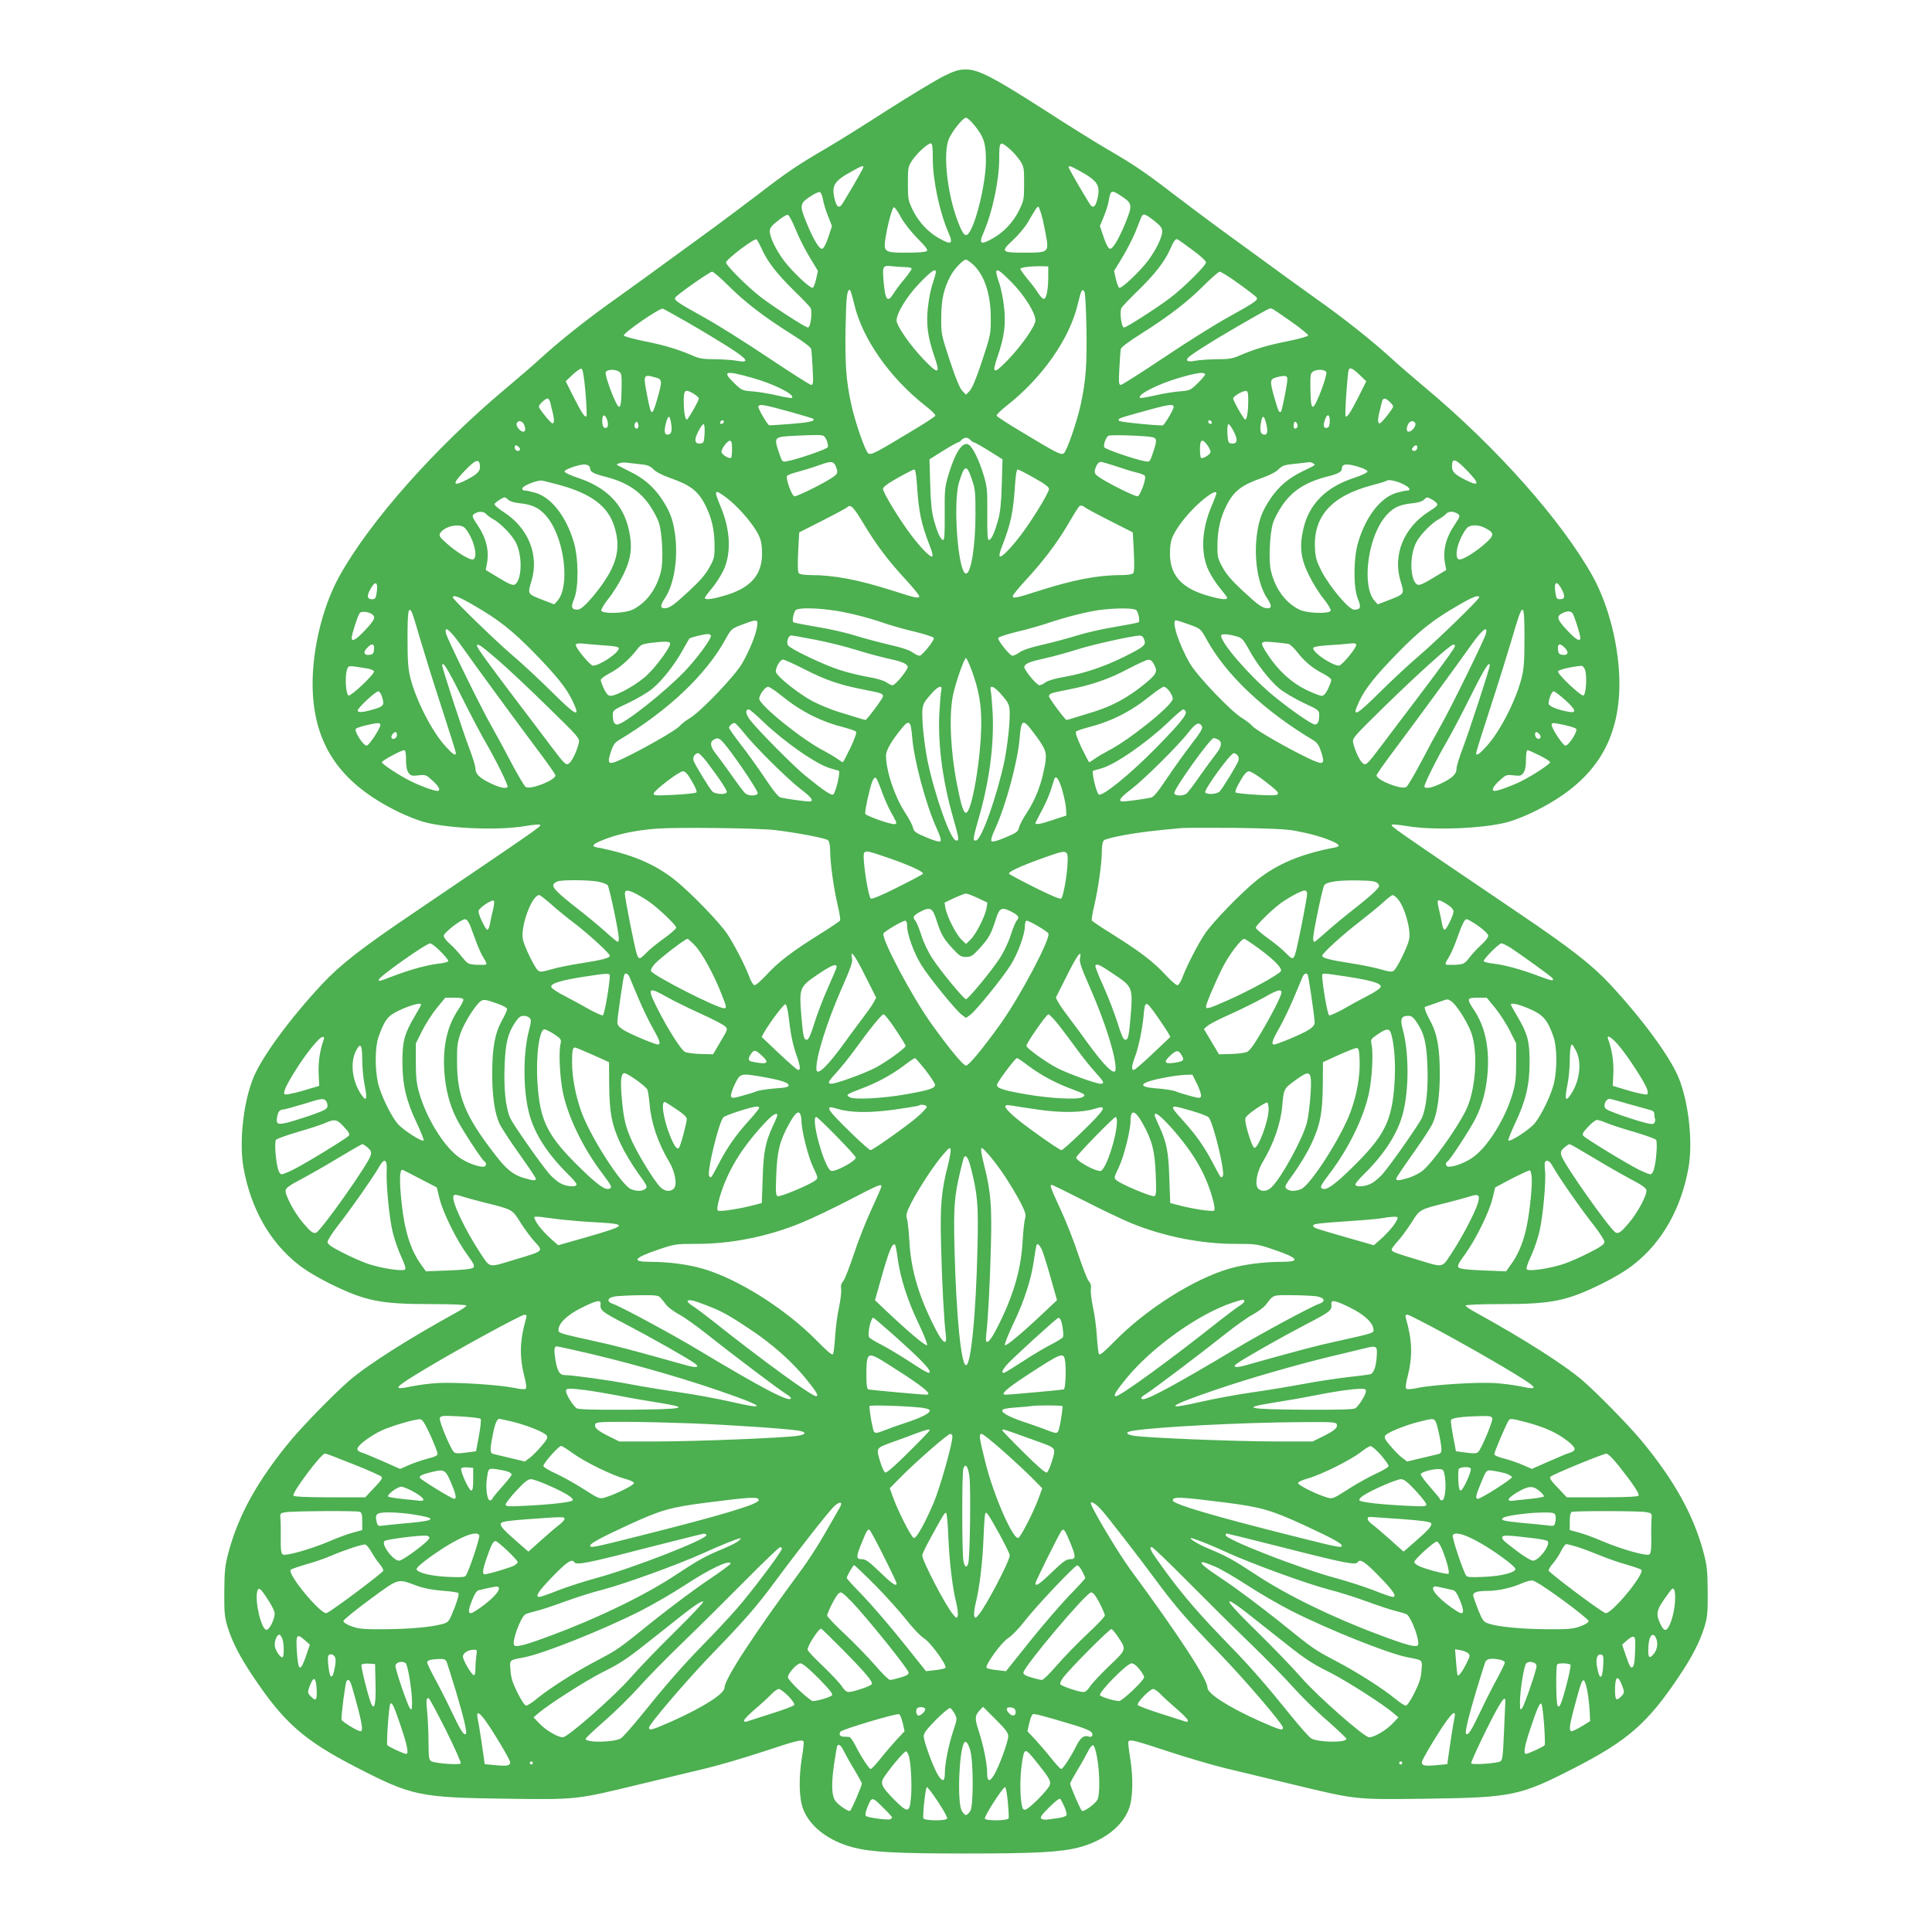 <?xml version="1.0" standalone="no"?>
<!DOCTYPE svg PUBLIC "-//W3C//DTD SVG 20010904//EN"
 "http://www.w3.org/TR/2001/REC-SVG-20010904/DTD/svg10.dtd">
<svg version="1.0" xmlns="http://www.w3.org/2000/svg"
 width="1280pt" height="1280pt" viewBox="0 0 1280 1280"
 preserveAspectRatio="xMidYMid meet">
<g transform="translate(0,1280) scale(0.1,-0.1)"
fill="#4caf50" stroke="none">
<path d="M6253 12296 c-50 -25 -216 -125 -370 -223 -153 -99 -339 -215 -413
-258 -179 -104 -254 -154 -450 -305 -91 -69 -217 -164 -280 -210 -63 -46 -196
-143 -295 -215 -99 -73 -261 -190 -359 -260 -191 -135 -370 -277 -502 -397
-44 -41 -146 -129 -225 -195 -474 -396 -908 -885 -1112 -1253 -119 -216 -189
-529 -174 -781 22 -358 199 -600 571 -780 55 -27 135 -58 177 -68 163 -41 479
-53 651 -25 54 9 102 14 106 10 10 -10 11 -9 -833 -581 -352 -238 -489 -345
-611 -475 -213 -229 -395 -476 -454 -617 -67 -161 -97 -426 -67 -598 48 -270
173 -492 360 -640 51 -41 131 -89 212 -129 236 -116 333 -136 671 -136 141 0
234 -4 234 -10 0 -5 -30 -26 -67 -46 -313 -172 -583 -343 -708 -450 -97 -84
-300 -291 -388 -396 -221 -267 -348 -497 -414 -746 -22 -83 -26 -120 -27 -257
-1 -142 2 -168 22 -235 33 -103 80 -195 170 -329 204 -305 337 -422 685 -601
367 -189 416 -199 987 -207 474 -6 460 -8 890 96 157 38 353 85 437 105 84 20
254 70 379 111 224 74 258 83 268 67 3 -5 -2 -49 -10 -98 -23 -140 -21 -277 7
-349 44 -117 170 -213 333 -255 122 -31 283 -40 746 -40 463 0 624 9 746 40
163 42 289 138 333 255 28 72 30 209 7 349 -8 49 -13 93 -10 98 10 16 44 7
268 -67 125 -41 295 -91 379 -111 84 -20 280 -67 437 -105 430 -104 416 -102
890 -96 571 8 620 18 987 207 348 179 481 296 685 601 90 134 137 226 170 329
20 67 23 93 22 235 -1 137 -5 174 -27 257 -66 249 -193 479 -414 746 -88 105
-291 312 -388 396 -125 107 -395 278 -707 450 -38 20 -68 41 -68 46 0 6 93 10
234 10 338 0 435 20 671 136 81 40 161 88 212 129 187 148 312 370 360 640 30
172 0 437 -67 598 -59 141 -241 388 -454 617 -122 130 -259 237 -611 475 -844
572 -843 571 -833 581 4 4 52 -1 106 -10 172 -28 488 -16 651 25 42 10 122 41
177 68 372 180 549 422 571 780 15 252 -55 565 -174 781 -204 368 -638 857
-1112 1253 -79 66 -181 154 -225 195 -132 120 -311 262 -502 397 -98 70 -260
187 -359 260 -99 72 -232 169 -295 215 -63 46 -189 141 -280 210 -196 151
-271 201 -450 305 -74 43 -260 159 -413 258 -335 215 -436 267 -517 267 -46 0
-73 -8 -147 -44z m201 -324 c64 -78 78 -121 78 -236 0 -151 -69 -434 -118
-486 -20 -20 -35 -2 -67 80 -72 185 -101 458 -60 551 25 55 93 139 113 139 8
0 32 -21 54 -48z m-274 -223 c0 -145 46 -359 105 -493 31 -71 18 -80 -56 -39
-76 41 -140 108 -180 188 -32 66 -34 74 -34 179 0 104 1 112 28 153 32 48 103
113 124 113 10 0 13 -24 13 -101z m507 66 c23 -19 54 -54 70 -78 27 -41 28
-49 28 -153 0 -105 -2 -113 -34 -179 -40 -80 -104 -147 -180 -188 -74 -41 -87
-32 -56 39 59 134 105 348 105 493 0 116 4 120 67 66z m-967 -123 c0 -7 -77
-142 -137 -239 -22 -37 -40 -28 -53 27 -22 91 -4 120 110 183 68 38 80 43 80
29z m1439 -28 c115 -64 133 -93 111 -184 -13 -55 -31 -64 -53 -27 -60 97 -137
232 -137 239 0 13 10 10 79 -28z m-1707 -184 c4 -25 19 -75 34 -111 l26 -67
-24 -73 c-15 -46 -31 -75 -41 -77 -19 -4 -59 63 -104 173 -46 113 -44 127 20
170 28 19 59 34 67 33 9 -2 17 -21 22 -48z m1986 15 c63 -43 65 -57 19 -170
-45 -110 -85 -177 -104 -173 -10 2 -26 31 -41 77 l-25 74 26 62 c14 34 28 79
32 101 13 78 17 80 93 29z m-1468 -136 c20 -37 66 -95 108 -138 53 -53 71 -76
63 -84 -7 -7 -58 -11 -129 -11 -147 -1 -157 5 -148 79 13 95 48 226 59 222 7
-2 28 -32 47 -68z m939 -16 c11 -49 23 -111 27 -138 9 -74 -1 -80 -148 -79
-155 0 -160 6 -77 83 35 32 79 85 98 117 57 97 61 104 70 104 5 0 18 -39 30
-87z m-1639 -60 c20 -51 62 -134 93 -185 l56 -93 -12 -54 c-7 -30 -17 -56 -23
-58 -16 -5 -136 108 -190 180 -53 71 -94 155 -94 195 0 21 12 37 53 69 28 23
58 41 66 40 8 -1 31 -44 51 -94z m2376 55 c42 -33 54 -49 54 -70 0 -40 -41
-124 -94 -195 -54 -72 -174 -185 -190 -180 -6 2 -16 28 -23 58 l-12 54 55 90
c30 50 68 124 85 165 16 41 34 85 39 98 13 31 24 28 86 -20z m-2600 -185 c36
-84 101 -167 214 -278 56 -54 106 -107 110 -115 14 -26 0 -130 -17 -130 -16 0
-218 130 -308 198 -88 67 -235 213 -235 233 0 20 187 162 202 153 5 -3 20 -31
34 -61z m2857 -11 c51 -37 87 -71 87 -81 0 -20 -148 -167 -235 -233 -90 -68
-292 -198 -308 -198 -17 0 -31 104 -17 130 4 8 54 61 110 115 111 108 178 195
211 271 27 61 38 76 53 67 6 -3 50 -35 99 -71z m-1460 -91 c77 -68 121 -196
121 -356 1 -107 -1 -114 -57 -285 -39 -118 -66 -183 -83 -200 l-24 -25 -24 25
c-17 17 -44 82 -83 200 -56 171 -58 178 -57 285 0 120 17 194 62 278 25 47 83
107 102 107 5 0 24 -13 43 -29z m-440 -21 c20 0 37 -5 37 -10 0 -6 -22 -37
-48 -69 -27 -31 -58 -74 -71 -94 -41 -66 -56 -48 -67 80 -9 101 -5 107 59 99
28 -3 69 -6 90 -6z m942 -65 c-1 -89 -12 -145 -30 -145 -7 0 -24 17 -36 37
-13 20 -44 63 -71 94 -26 32 -48 63 -48 68 0 10 79 19 150 17 l35 -1 0 -70z
m-745 32 c0 -8 -9 -40 -20 -73 -12 -32 -26 -103 -32 -157 -13 -116 -2 -198 42
-327 42 -119 28 -124 -68 -24 -90 93 -182 225 -182 261 0 50 72 165 156 251
78 80 104 96 104 69z m504 -69 c84 -86 156 -201 156 -251 0 -36 -92 -168 -182
-261 -96 -100 -110 -95 -68 24 44 129 55 211 42 327 -6 54 -20 125 -32 157
-38 113 -24 113 84 4z m-1880 -19 c108 -108 233 -205 414 -319 89 -56 134 -90
137 -104 2 -12 6 -69 9 -128 5 -93 4 -108 -10 -108 -8 0 -135 81 -282 179
-147 99 -341 221 -432 271 -175 97 -196 112 -186 129 12 19 228 171 244 171 8
0 56 -41 106 -91z m3384 11 c61 -44 114 -85 118 -91 10 -17 -11 -32 -186 -129
-91 -50 -285 -172 -432 -271 -147 -98 -274 -179 -282 -179 -14 0 -15 15 -10
108 3 59 7 116 9 128 3 14 48 48 137 104 182 115 307 211 413 318 50 50 97 91
106 92 9 0 66 -36 127 -80z m-2549 -133 c53 -230 236 -491 474 -677 37 -29 66
-57 64 -64 -2 -6 -75 -54 -163 -106 -233 -141 -263 -156 -281 -144 -20 12 -88
208 -113 324 -34 155 -42 267 -38 501 4 210 9 259 28 259 4 0 17 -42 29 -93z
m1527 76 c4 -10 10 -119 12 -242 4 -234 -4 -346 -38 -501 -25 -116 -93 -312
-113 -324 -18 -12 -48 3 -281 144 -88 52 -161 100 -163 106 -2 7 27 35 64 64
238 186 421 447 474 677 22 93 30 108 45 76z m-2625 -202 c85 -49 202 -120
261 -157 135 -86 150 -111 58 -94 -25 5 -88 9 -141 10 -79 0 -106 4 -150 24
-98 42 -182 68 -318 95 -74 15 -136 32 -138 38 -6 16 238 184 258 178 9 -3 86
-46 170 -94z m3994 8 c64 -45 114 -86 112 -92 -2 -6 -64 -23 -138 -38 -136
-27 -220 -53 -318 -95 -44 -20 -71 -24 -150 -24 -53 -1 -116 -5 -141 -10 -46
-9 -65 -3 -52 16 12 19 151 107 327 209 217 125 218 126 232 120 7 -2 64 -41
128 -86z m-4676 -468 c7 -84 10 -155 6 -159 -10 -10 -31 22 -87 132 l-50 100
46 44 c26 24 52 42 59 39 8 -2 17 -55 26 -156z m5128 116 l45 -43 -50 -100
c-56 -110 -77 -142 -87 -132 -7 6 12 279 20 306 7 21 25 14 72 -31z m-4904 20
c15 -11 17 -27 15 -122 -2 -87 -6 -110 -17 -110 -18 0 -96 207 -88 229 8 20
66 21 90 3z m4684 -3 c8 -22 -70 -229 -88 -229 -11 0 -15 23 -17 110 -2 95 0
111 15 122 24 18 82 17 90 -3z m-3811 -35 c149 -41 293 -113 271 -135 -3 -3
-47 4 -98 16 -51 12 -125 24 -163 27 -69 5 -73 7 -123 56 -80 78 -59 84 113
36z m3008 23 c3 -5 -18 -31 -47 -59 -50 -49 -54 -51 -123 -56 -38 -3 -112 -15
-163 -27 -51 -12 -95 -19 -98 -16 -22 21 121 93 267 135 108 31 155 37 164 23z
m-3641 -23 c45 -12 46 -21 13 -137 -36 -125 -41 -124 -67 10 -29 149 -28 150
54 127z m4186 -11 c0 -34 -35 -207 -42 -215 -12 -11 -18 3 -43 89 -32 113 -31
125 9 137 57 16 77 14 76 -11z m-3931 -98 c17 -11 32 -24 32 -30 0 -15 -71
-140 -80 -140 -11 0 -20 54 -20 126 0 73 10 79 68 44z m3672 -44 c0 -72 -9
-126 -20 -126 -9 0 -80 125 -80 140 0 14 61 50 83 50 14 0 17 -10 17 -64z
m-4624 -13 c3 -16 10 -44 15 -63 13 -50 11 -80 -3 -74 -15 6 -88 98 -88 110 0
13 43 54 57 54 7 0 15 -12 19 -27z m5561 5 c13 -12 23 -26 23 -31 0 -13 -72
-105 -87 -111 -15 -6 -17 24 -4 74 5 19 12 47 15 63 8 33 22 34 53 5z m-3963
-69 c76 -21 141 -41 144 -44 15 -15 -26 -24 -152 -34 -77 -6 -141 -10 -142 -8
-23 24 -73 114 -70 124 7 18 36 13 220 -38z m2532 38 c4 -10 -47 -101 -70
-124 -6 -7 -282 20 -290 28 -15 13 -7 17 110 50 215 60 242 65 250 46z m-3753
-90 c11 -34 3 -59 -18 -51 -10 4 -15 19 -15 46 0 45 18 48 33 5z m4787 -6 c0
-24 -5 -41 -14 -44 -27 -10 -33 13 -16 57 14 38 30 31 30 -13z m-4366 -2 c10
-52 7 -79 -10 -86 -29 -11 -37 12 -24 66 14 58 25 65 34 20z m3946 -20 c13
-54 5 -77 -24 -66 -17 7 -20 34 -10 86 9 45 20 38 34 -20z m-3599 8 c-13 -13
-26 -3 -16 12 3 6 11 8 17 5 6 -4 6 -10 -1 -17z m3236 -3 c-9 -9 -28 6 -21 18
4 6 10 6 17 -1 6 -6 8 -13 4 -17z m-4557 -3 c14 -27 13 -51 -3 -51 -21 0 -50
37 -44 55 9 21 34 19 47 -4z m760 -12 c0 -20 -15 -26 -24 -10 -8 13 4 42 15
35 5 -3 9 -14 9 -25z m4365 -9 c-3 -6 -10 -10 -16 -10 -10 0 -12 33 -2 44 9 9
26 -22 18 -34z m782 25 c6 -18 -23 -55 -44 -55 -16 0 -17 24 -3 51 13 23 38
25 47 4z m-4709 -67 c-3 -55 -6 -63 -24 -66 -41 -6 -48 21 -19 77 14 28 30 51
36 51 6 0 9 -24 7 -62z m3507 11 c29 -56 22 -83 -19 -77 -18 3 -21 11 -24 66
-2 38 1 62 7 62 6 0 22 -23 36 -51z m-2718 -27 c16 -10 34 -59 27 -75 -5 -13
-200 -80 -270 -93 -31 -6 -32 -5 -53 57 -35 105 -35 105 109 112 139 7 175 6
187 -1z m2176 -8 c33 -7 34 -20 6 -103 -21 -62 -22 -63 -53 -57 -70 13 -265
80 -270 93 -7 16 11 65 27 76 12 8 237 1 290 -9z m-1203 -19 c7 -8 16 -15 21
-15 5 0 50 -25 100 -56 l91 -57 -5 -166 c-3 -120 -10 -185 -24 -236 -23 -82
-43 -127 -60 -133 -10 -3 -13 35 -12 170 1 161 0 179 -25 263 -30 98 -71 182
-98 199 -40 24 -89 -49 -134 -199 -25 -84 -26 -102 -25 -263 1 -135 -2 -173
-12 -170 -17 6 -37 51 -60 133 -14 51 -21 116 -24 236 l-5 166 91 57 c50 31
95 56 100 56 5 0 14 7 21 15 7 8 20 15 30 15 10 0 23 -7 30 -15z m-1580 -58
c0 -30 -3 -56 -6 -60 -11 -10 -64 22 -64 39 0 23 39 74 56 74 10 0 14 -14 14
-53z m3149 24 c12 -16 21 -36 21 -45 0 -17 -53 -49 -64 -39 -3 4 -6 30 -6 60
0 62 16 70 49 24z m-4560 -15 c8 -10 9 -16 1 -21 -13 -8 -30 3 -30 21 0 18 14
18 29 0z m5951 0 c0 -18 -17 -29 -30 -21 -8 5 -7 11 1 21 15 18 29 18 29 0z
m-6212 -110 c9 -42 -8 -63 -79 -101 -101 -53 -108 -35 -21 55 68 71 93 82 100
46z m6545 -47 c82 -85 78 -105 -11 -60 -74 37 -92 55 -92 90 0 61 21 55 103
-30z m-5479 45 c46 -4 64 -12 85 -33 16 -17 58 -39 106 -56 139 -48 191 -88
239 -184 40 -79 59 -160 60 -256 1 -85 -1 -94 -34 -154 -24 -45 -62 -89 -132
-154 -106 -98 -131 -116 -165 -117 -30 0 -29 20 1 65 63 93 91 271 67 435 -14
95 -35 147 -90 229 -54 79 -119 134 -210 178 -42 21 -78 39 -81 41 -12 9 29
21 60 17 19 -2 61 -7 94 -11z m1284 3 c6 -6 13 -24 17 -38 5 -22 1 -30 -22
-47 -56 -40 -243 -133 -260 -130 -17 3 -57 112 -49 134 2 6 33 18 68 27 34 9
95 27 133 41 81 29 99 31 113 13z m1863 -15 c46 -16 108 -35 137 -42 30 -7 55
-17 58 -24 8 -22 -32 -131 -49 -134 -17 -3 -204 90 -260 130 -23 17 -27 25
-22 47 8 31 23 51 39 51 7 0 50 -13 97 -28z m1309 18 c18 -11 22 -8 -71 -53
-91 -44 -156 -99 -210 -178 -55 -82 -76 -134 -90 -229 -24 -164 4 -342 67
-435 30 -45 31 -65 2 -65 -35 1 -60 19 -166 117 -70 65 -108 109 -132 154 -33
60 -35 69 -34 154 1 96 20 177 60 256 48 96 100 136 239 184 48 17 90 39 106
56 20 21 39 29 80 33 54 6 106 12 124 14 6 1 17 -2 25 -8z m-4790 -35 c0 -21
24 -34 103 -54 138 -36 226 -93 293 -191 24 -36 52 -88 60 -115 22 -72 30
-249 14 -316 -28 -121 -100 -217 -193 -260 -53 -23 -194 -27 -203 -5 -3 8 17
42 46 78 28 34 72 104 97 155 55 111 65 187 39 304 -37 169 -150 282 -340 344
-48 16 -86 34 -86 41 0 12 70 39 120 46 28 4 50 -8 50 -27z m5103 8 c26 -8 47
-20 47 -27 0 -7 -38 -25 -86 -41 -190 -62 -303 -175 -340 -344 -26 -117 -16
-193 39 -304 25 -51 69 -121 97 -155 29 -36 49 -70 46 -78 -9 -22 -150 -18
-203 5 -93 43 -165 139 -193 260 -16 67 -8 244 14 316 8 27 36 79 60 115 67
98 155 155 293 191 78 19 103 33 103 53 0 35 33 38 123 9z m-2574 -79 c22 -63
24 -84 24 -234 -1 -213 -30 -390 -63 -390 -52 0 -88 468 -46 605 36 118 50
121 85 19z m-365 -21 c13 -201 27 -268 92 -435 10 -26 15 -51 11 -54 -10 -11
-70 49 -139 139 -74 97 -188 283 -188 308 0 12 30 35 98 73 53 30 102 55 109
56 7 0 13 -31 17 -87z m777 31 c69 -38 99 -61 99 -73 0 -25 -114 -211 -188
-308 -69 -90 -129 -150 -139 -139 -4 3 1 28 11 54 65 167 79 234 92 435 3 48
10 87 16 87 5 0 55 -25 109 -56z m-3141 -48 c210 -58 320 -142 361 -277 33
-107 25 -192 -26 -292 -54 -104 -181 -256 -216 -256 -43 -1 -49 15 -25 72 31
77 29 272 -3 377 -52 172 -148 293 -253 325 -29 8 -60 15 -70 15 -21 0 -24 15
-6 27 34 22 96 42 118 39 14 -2 68 -16 120 -30z m5585 7 c43 -20 57 -43 28
-43 -11 0 -42 -7 -71 -15 -105 -32 -201 -153 -253 -325 -32 -105 -34 -300 -3
-377 24 -57 18 -73 -25 -72 -35 0 -162 152 -216 256 -33 65 -40 90 -43 150
-11 213 110 347 377 418 51 13 96 27 100 31 9 9 63 -2 106 -23z m-4484 -89
c64 -47 156 -148 199 -220 28 -47 35 -70 38 -125 10 -163 -69 -256 -258 -308
-80 -23 -120 -26 -120 -12 0 5 21 33 46 63 25 29 59 82 76 117 54 113 48 268
-17 423 -48 115 -44 121 36 62z m3246 19 c-3 -10 -17 -46 -32 -81 -65 -155
-71 -310 -17 -423 17 -35 51 -88 76 -117 25 -30 46 -58 46 -63 0 -14 -40 -11
-120 12 -189 52 -268 145 -258 308 3 55 10 78 38 125 45 74 119 157 190 213
58 46 86 55 77 26z m-4606 -58 c83 -9 133 -36 181 -100 109 -144 144 -448 63
-543 l-23 -26 -73 28 c-105 41 -105 39 -78 126 52 172 -20 351 -182 456 -38
25 -67 50 -63 55 3 6 20 19 37 30 31 18 32 18 52 0 13 -13 43 -22 86 -26z
m6068 1 c10 -12 1 -22 -58 -59 -162 -106 -234 -285 -182 -457 27 -87 27 -85
-78 -126 l-73 -28 -23 26 c-81 95 -46 399 63 543 49 65 98 92 183 100 47 5 73
13 85 26 15 16 19 17 43 4 15 -7 33 -20 40 -29z m-3798 -135 c86 -142 156
-236 275 -366 52 -56 94 -108 94 -114 0 -18 -22 -14 -167 33 -235 75 -395 106
-554 106 -41 0 -71 5 -77 13 -7 8 -8 56 -4 141 l7 129 154 78 c85 43 159 83
165 89 21 21 40 3 107 -109z m1465 109 c6 -6 80 -46 165 -89 l154 -78 7 -129
c4 -85 3 -133 -4 -141 -6 -8 -36 -13 -77 -13 -159 0 -319 -31 -554 -106 -146
-47 -167 -51 -167 -33 0 7 40 56 89 109 110 119 200 237 270 355 80 135 80
135 94 135 7 0 18 -5 23 -10z m-3965 -46 c7 -8 26 -22 42 -31 50 -26 128 -105
155 -158 43 -84 41 -238 -3 -275 -15 -13 -38 -3 -138 58 l-59 36 8 41 c16 86
-4 170 -62 256 -39 59 -40 64 -16 78 25 15 58 13 73 -5z m6430 6 c26 -14 25
-20 -15 -79 -58 -86 -78 -170 -62 -256 l8 -41 -59 -36 c-100 -61 -123 -71
-138 -58 -44 37 -46 191 -3 275 27 53 105 132 155 158 16 9 35 23 42 31 15 18
44 21 72 6z m-6580 -91 c12 -6 34 -38 50 -72 32 -68 38 -134 14 -143 -20 -8
-112 48 -178 108 -44 39 -50 49 -41 65 24 42 112 66 155 42z m6768 -7 c62 -31
63 -48 4 -100 -66 -60 -158 -116 -178 -108 -24 9 -18 75 14 143 16 33 37 66
48 72 27 16 74 13 112 -7z m-7343 -426 c-6 -40 -10 -46 -31 -46 -30 0 -36 18
-17 55 35 71 59 66 48 -9z m7853 16 c22 -44 18 -62 -14 -62 -20 0 -25 6 -30
44 -12 75 10 84 44 18z m-7211 -102 c165 -95 253 -164 401 -315 149 -153 215
-235 255 -320 55 -116 26 -102 -145 68 -79 78 -191 182 -249 231 -112 95 -400
375 -400 388 0 20 43 4 138 -52z m6662 52 c0 -13 -288 -293 -400 -388 -58 -49
-170 -153 -249 -231 -171 -170 -200 -184 -145 -68 40 85 106 167 255 320 148
151 236 220 401 315 95 56 138 72 138 52z m-4300 -83 c99 -12 239 -46 360 -88
47 -16 139 -42 204 -57 65 -16 121 -34 123 -41 5 -13 -70 -108 -92 -117 -7 -2
-29 7 -48 21 -24 17 -76 34 -161 53 -68 16 -169 43 -223 60 -54 17 -165 43
-247 56 -83 14 -154 28 -159 31 -11 7 -1 61 14 80 14 16 110 17 229 2z m2029
-2 c15 -19 25 -73 14 -80 -5 -3 -76 -17 -159 -31 -82 -13 -193 -39 -247 -56
-54 -17 -155 -44 -223 -60 -85 -19 -137 -36 -161 -53 -19 -14 -41 -23 -48 -21
-22 9 -97 104 -92 117 2 7 58 25 123 41 65 15 157 41 204 57 114 39 263 77
347 88 111 14 229 13 242 -2z m-4800 -14 c5 -10 30 -90 55 -178 26 -88 89
-291 141 -450 52 -160 95 -296 95 -303 0 -23 -18 -12 -68 43 -89 97 -194 301
-233 453 -15 61 -19 110 -19 264 0 180 6 214 29 171z m7371 -171 c0 -154 -4
-203 -19 -264 -39 -152 -144 -356 -233 -453 -50 -55 -68 -66 -68 -43 0 7 43
143 95 303 52 159 115 362 141 450 75 260 84 260 84 7z m-7633 157 c23 -19 15
-36 -48 -104 -59 -63 -89 -80 -89 -51 0 22 41 150 53 164 12 15 61 9 84 -9z
m7951 9 c11 -14 52 -142 52 -164 0 -29 -30 -12 -89 52 -66 70 -71 91 -31 111
32 16 55 16 68 1z m-5402 -90 c-9 -57 -51 -159 -99 -243 -47 -82 -275 -321
-347 -363 -25 -15 -55 -38 -67 -52 -22 -27 -237 -150 -376 -216 -96 -45 -107
-40 -81 42 15 46 26 63 52 79 333 200 580 435 710 672 36 66 39 68 107 94 102
39 109 38 101 -13z m2864 14 c74 -27 75 -28 112 -95 130 -237 377 -472 710
-672 26 -16 37 -33 52 -79 26 -82 15 -87 -81 -42 -139 66 -354 189 -376 216
-12 14 -42 37 -67 52 -72 42 -300 281 -347 363 -74 128 -124 285 -92 285 8 0
48 -13 89 -28z m-4828 -134 c95 -135 365 -503 511 -698 64 -85 117 -160 117
-167 0 -32 -165 -97 -197 -77 -9 6 -53 80 -98 165 -44 85 -104 195 -133 246
-64 112 -288 568 -297 606 -14 56 25 26 97 -75z m6793 75 c-9 -38 -233 -494
-297 -606 -29 -51 -89 -161 -133 -246 -45 -85 -89 -159 -98 -165 -32 -20 -197
45 -197 77 0 7 53 82 117 167 146 195 416 563 511 698 72 101 111 131 97 75z
m-5135 -16 c0 -24 -94 -151 -173 -234 -136 -141 -404 -353 -448 -353 -20 0
-29 20 -29 63 0 31 4 34 103 80 57 27 129 69 160 95 65 54 149 161 203 260 21
37 39 69 41 71 5 7 96 30 121 30 12 1 22 -5 22 -12z m3495 -7 c23 -8 38 -26
65 -75 50 -96 141 -213 206 -267 32 -26 104 -68 161 -95 99 -46 103 -49 103
-80 0 -43 -9 -63 -29 -63 -22 0 -181 112 -287 201 -153 130 -334 339 -334 388
0 15 55 10 115 -9z m-2800 -19 c83 -16 202 -46 265 -66 63 -20 156 -45 205
-56 97 -21 131 -34 139 -55 6 -16 -81 -124 -101 -124 -7 0 -26 9 -41 20 -16
11 -66 26 -121 35 -52 9 -138 30 -190 47 -100 32 -318 135 -339 161 -15 18 0
67 20 67 7 0 81 -13 163 -29z m2175 3 c15 -37 4 -47 -129 -114 -135 -67 -269
-112 -402 -135 -55 -9 -105 -24 -121 -35 -15 -11 -34 -20 -41 -20 -20 0 -107
108 -101 124 8 21 42 34 139 55 50 11 142 36 205 56 105 34 363 91 418 94 16
1 26 -7 32 -25z m-3140 -28 c0 -25 -83 -140 -147 -203 -62 -62 -204 -143 -249
-143 -14 0 -27 14 -42 45 -12 25 -22 52 -22 60 0 8 27 28 60 45 60 30 133 94
182 159 22 29 33 34 84 41 99 12 134 12 134 -4z m4096 -2 c12 -3 38 -28 59
-55 47 -61 103 -108 173 -143 28 -14 52 -33 52 -41 0 -8 -10 -35 -22 -60 -15
-31 -28 -45 -42 -45 -11 0 -57 18 -103 40 -96 47 -183 126 -251 229 -60 91
-58 95 36 86 42 -3 86 -9 98 -11z m-4533 -10 c70 -4 97 -10 97 -19 0 -30 -125
-114 -171 -115 -20 0 -123 126 -114 140 4 7 24 9 48 6 23 -3 86 -8 140 -12z
m4982 6 c9 -14 -94 -140 -114 -140 -46 1 -171 85 -171 115 0 9 27 15 98 20 53
3 108 7 122 9 52 6 59 6 65 -4z m-6507 -32 c-2 -26 -8 -34 -27 -36 -38 -6 -48
14 -21 43 33 36 52 33 48 -7z m820 -70 c64 -55 213 -195 330 -310 208 -203
213 -209 207 -240 -11 -47 -40 -112 -60 -131 -23 -23 -29 -18 -135 123 -47 63
-151 200 -230 304 -174 230 -250 335 -250 347 0 21 27 3 138 -93z m6342 93 c0
-12 -76 -117 -250 -347 -79 -104 -183 -241 -230 -304 -106 -141 -112 -146
-135 -123 -20 19 -49 84 -60 131 -6 31 -1 37 203 237 224 219 439 413 460 414
6 1 12 -3 12 -8z m730 -16 c27 -29 17 -49 -21 -43 -19 2 -25 10 -27 36 -4 40
15 43 48 7z m-3930 -152 c45 -125 62 -221 61 -348 -1 -229 -63 -590 -101 -590
-17 0 -33 52 -60 190 -43 221 -53 454 -27 585 17 85 75 250 87 250 4 0 22 -39
40 -87z m-1110 13 c140 -72 237 -105 395 -135 117 -23 125 -26 125 -45 0 -12
-107 -156 -116 -156 -6 0 -60 17 -189 57 -44 14 -114 43 -155 64 -97 50 -250
172 -250 200 0 31 29 79 48 79 9 0 73 -29 142 -64z m2315 34 c27 -52 20 -65
-72 -140 -101 -81 -204 -137 -318 -173 -129 -40 -183 -57 -189 -57 -9 0 -116
144 -116 156 0 19 8 22 126 45 155 30 272 70 399 138 61 32 120 59 132 60 15
1 27 -8 38 -29z m-4594 -201 c55 -111 125 -244 155 -297 78 -133 164 -308 157
-316 -13 -13 -50 -5 -110 23 -75 36 -103 62 -103 99 0 15 -18 74 -40 132 -41
106 -180 532 -180 550 0 36 33 -15 121 -191z m6819 191 c0 -18 -139 -444 -180
-550 -22 -58 -40 -117 -40 -132 0 -37 -28 -63 -103 -99 -60 -28 -97 -36 -110
-23 -7 8 79 183 157 316 30 53 100 186 155 297 88 176 121 227 121 191z
m-7436 -19 c22 -3 41 -12 44 -19 5 -17 -149 -163 -168 -160 -19 4 -26 130 -11
171 11 30 4 29 135 8z m8067 -8 c15 -41 7 -167 -11 -171 -19 -3 -173 143 -168
160 4 11 89 31 156 37 7 0 17 -11 23 -26z m-5321 -174 c129 -104 258 -169 411
-208 38 -10 74 -22 80 -28 6 -6 -6 -42 -36 -106 -26 -53 -49 -97 -51 -97 -3 0
-20 11 -37 23 -18 13 -57 36 -87 52 -141 71 -430 304 -430 346 0 26 40 79 59
79 9 0 50 -28 91 -61z m1056 34 c-4 -16 -9 -85 -13 -154 -9 -207 23 -449 93
-691 39 -137 41 -151 17 -146 -37 7 -140 298 -189 533 -13 66 -27 173 -31 237
-7 129 -6 131 64 209 43 47 68 52 59 12z m387 -12 c70 -78 71 -80 64 -209 -4
-64 -18 -171 -31 -237 -49 -235 -152 -526 -189 -533 -24 -5 -22 9 17 146 70
242 102 484 93 691 -4 69 -9 138 -13 154 -9 40 16 35 59 -12z m1125 9 c12 -16
22 -38 22 -49 0 -42 -289 -275 -430 -346 -30 -16 -69 -39 -87 -52 -17 -12 -34
-23 -37 -23 -2 0 -25 44 -51 97 -30 64 -42 100 -36 106 6 6 42 18 80 28 153
39 282 104 411 208 41 33 82 61 91 61 8 0 25 -13 37 -30z m-5219 -31 c19 -56
15 -66 -36 -83 -82 -26 -123 -30 -123 -13 0 17 118 127 137 127 6 0 16 -14 22
-31z m7839 -25 c73 -66 81 -90 25 -80 -77 14 -133 37 -133 55 0 30 21 81 33
81 7 0 40 -25 75 -56z m-5310 -147 c144 -137 355 -284 446 -308 23 -6 46 -13
53 -15 13 -3 -18 -139 -36 -157 -11 -11 -65 26 -186 124 -77 63 -312 300 -364
367 -31 40 -36 72 -10 72 6 0 50 -37 97 -83z m2798 68 c8 -21 -40 -79 -190
-233 -177 -181 -367 -335 -387 -315 -18 18 -49 154 -36 157 7 2 30 9 53 15 91
24 302 171 446 308 47 46 91 83 97 83 7 0 14 -7 17 -15z m-1813 -165 c12 -157
92 -453 163 -609 23 -49 31 -78 25 -84 -7 -7 -39 2 -93 25 -72 30 -83 38 -89
64 -3 16 -27 62 -53 101 -70 108 -126 277 -126 378 0 34 37 98 107 183 46 56
58 45 66 -58z m848 -34 c44 -66 47 -88 24 -194 -21 -102 -58 -193 -111 -275
-26 -39 -50 -85 -53 -101 -6 -26 -17 -34 -89 -64 -54 -23 -86 -32 -93 -25 -6
6 2 35 25 84 71 155 150 448 162 605 9 106 19 117 62 68 18 -22 51 -65 73 -98z
m-4371 112 c0 -24 -75 -138 -91 -138 -23 0 -85 98 -71 112 10 10 107 35 145
37 9 1 17 -4 17 -11z m2406 -50 c68 -88 294 -312 381 -378 74 -56 89 -80 52
-80 -21 0 -148 17 -186 26 -16 3 -49 44 -104 127 -45 67 -117 168 -161 224
-43 56 -78 106 -78 111 0 12 22 32 36 32 6 0 33 -28 60 -62z m3037 41 c8 -13
-7 -38 -70 -120 -44 -57 -117 -159 -162 -226 -55 -83 -88 -124 -104 -127 -38
-9 -165 -26 -186 -26 -37 0 -22 24 52 80 87 66 313 290 381 378 49 62 70 72
89 41z m2405 7 c35 -8 69 -19 74 -24 14 -14 -48 -112 -71 -112 -16 0 -91 114
-91 138 0 15 9 15 88 -2z m-7738 -65 c0 -21 -26 -36 -36 -20 -6 11 13 39 27
39 5 0 9 -9 9 -19z m7570 4 c14 -17 5 -36 -15 -28 -16 6 -21 43 -6 43 5 0 14
-7 21 -15z m-5385 -82 c73 -92 205 -290 205 -307 0 -20 -59 -22 -81 -3 -9 6
-49 59 -89 117 -41 58 -89 123 -107 146 -37 46 -42 78 -15 93 30 18 41 12 87
-46z m3256 47 c28 -16 23 -48 -14 -94 -18 -23 -66 -88 -107 -146 -40 -58 -80
-111 -89 -117 -22 -19 -81 -17 -81 3 0 31 238 364 261 364 6 0 19 -5 30 -10z
m-5381 -133 c0 -42 5 -70 16 -86 15 -21 22 -23 66 -18 47 6 51 4 94 -35 44
-40 56 -68 31 -68 -22 0 -118 35 -177 65 -78 39 -190 113 -190 125 0 10 126
79 148 80 8 0 12 -19 12 -63z m7510 28 c39 -19 70 -40 70 -45 0 -12 -112 -86
-190 -125 -59 -30 -155 -65 -177 -65 -25 0 -13 28 31 68 43 39 47 41 94 35 44
-5 51 -3 66 18 11 16 16 44 16 86 0 36 4 63 10 63 6 0 42 -16 80 -35z m-5518
-42 c90 -119 139 -193 133 -203 -11 -17 -81 -12 -97 8 -23 26 -115 178 -123
202 -7 23 9 50 31 50 7 0 32 -26 56 -57z m3518 42 c6 -8 9 -23 5 -35 -8 -24
-100 -176 -123 -202 -16 -20 -86 -25 -97 -8 -10 16 167 260 189 260 8 0 19 -7
26 -15z m-3616 -171 c23 -38 35 -69 30 -74 -5 -5 -72 -12 -148 -16 -124 -6
-138 -5 -135 9 6 23 168 147 194 147 15 0 31 -17 59 -66z m3797 0 c123 -95
121 -99 -47 -90 -76 4 -143 11 -148 16 -5 5 7 36 30 74 28 49 44 66 59 66 12
0 60 -30 106 -66z m-2542 -59 c15 -44 44 -110 64 -146 42 -75 43 -79 20 -79
-31 0 -185 55 -190 68 -6 13 28 167 46 215 6 16 16 27 22 25 6 -2 23 -40 38
-83z m1199 -1 c12 -43 24 -99 25 -123 l2 -44 -85 -28 c-82 -28 -120 -35 -120
-23 0 4 18 39 39 78 22 39 49 100 61 136 11 36 23 71 25 78 11 30 31 1 53 -74z
m-1908 -263 c153 -18 341 -54 356 -68 9 -9 14 -36 14 -71 0 -79 24 -250 50
-360 12 -50 19 -96 16 -101 -4 -5 -65 -47 -138 -92 -182 -114 -272 -183 -350
-268 -40 -43 -73 -71 -81 -68 -8 3 -22 27 -32 54 -28 76 -104 222 -148 287
-52 77 -240 271 -342 353 -137 110 -295 176 -522 219 -35 7 -27 20 25 42 103
44 221 70 372 82 131 10 665 4 780 -9z m3450 -5 c100 -19 177 -40 243 -68 51
-22 59 -35 25 -42 -228 -43 -386 -109 -523 -219 -102 -82 -290 -276 -342 -353
-44 -65 -120 -211 -148 -287 -10 -27 -24 -51 -32 -54 -8 -3 -41 25 -81 68 -78
85 -168 154 -350 268 -73 45 -134 87 -138 92 -3 5 4 51 16 101 26 110 50 281
50 360 0 35 5 62 14 71 8 7 70 23 138 35 108 19 181 28 378 46 25 2 185 2 355
1 224 -3 334 -8 395 -19z m-2705 -176 c154 -53 251 -98 239 -110 -5 -5 -82
-46 -172 -91 -103 -52 -167 -78 -173 -72 -19 19 -58 281 -44 302 10 17 24 14
150 -29z m1198 -36 c-3 -82 -28 -223 -42 -237 -6 -6 -70 20 -173 72 -90 45
-167 86 -172 91 -12 12 72 51 229 107 160 57 161 56 158 -33z m-3118 -124 c33
-5 65 -17 71 -25 12 -16 74 -313 74 -352 0 -13 -3 -23 -7 -23 -5 0 -42 31 -83
68 -41 37 -122 104 -180 149 -140 109 -177 147 -161 167 7 8 22 17 34 19 43 8
193 7 252 -3z m5172 -12 c16 -17 15 -20 -17 -53 -19 -20 -82 -73 -140 -118
-58 -45 -139 -112 -180 -149 -41 -37 -78 -68 -82 -68 -5 0 -8 10 -8 23 0 39
62 337 74 353 17 22 95 33 223 31 92 -2 116 -5 130 -19z m-4914 -69 c23 -12
62 -35 86 -52 60 -41 181 -156 181 -173 0 -7 -37 -40 -82 -72 -46 -33 -99 -76
-117 -96 -42 -43 -48 -44 -61 -10 -13 32 -80 372 -80 402 0 28 19 28 73 1z
m4447 -1 c0 -30 -67 -370 -80 -402 -13 -34 -19 -33 -61 10 -18 20 -71 63 -116
96 -46 32 -83 65 -83 72 0 14 102 115 161 159 51 38 141 87 162 87 11 0 17 -8
17 -22z m-2181 -28 l63 -30 -6 -38 c-10 -54 -70 -172 -105 -206 l-31 -30 -31
30 c-35 34 -95 152 -105 206 l-6 38 63 30 c35 16 71 30 79 30 8 0 44 -14 79
-30z m-2825 -43 c39 -35 109 -92 156 -127 90 -69 230 -197 230 -212 0 -15 -50
-28 -185 -49 -71 -11 -162 -29 -202 -41 -63 -18 -75 -19 -89 -7 -22 18 -92
162 -100 206 -16 88 60 293 109 293 5 0 41 -28 81 -63z m5604 40 c46 -49 91
-202 78 -270 -8 -44 -78 -188 -100 -206 -14 -12 -26 -11 -89 7 -40 12 -131 30
-202 41 -135 21 -185 34 -185 49 0 16 142 145 246 224 54 42 124 99 154 126
30 28 60 51 66 52 6 0 20 -10 32 -23z m-5992 -77 c-8 -30 -17 -72 -20 -92 -4
-21 -11 -38 -17 -38 -12 0 -59 98 -59 123 0 20 90 81 102 69 4 -4 1 -32 -6
-62z m6337 28 c15 -11 27 -27 27 -36 0 -25 -47 -122 -59 -122 -6 0 -13 17 -17
38 -3 20 -12 61 -19 91 -8 30 -12 58 -9 63 6 9 32 -3 77 -34z m-3399 -93 c30
-94 46 -123 107 -189 45 -49 56 -56 89 -56 33 0 44 7 89 56 61 66 77 95 107
189 25 81 39 88 103 56 49 -26 57 -38 38 -59 -9 -10 -27 -54 -41 -98 -15 -48
-46 -113 -74 -155 -54 -83 -208 -269 -222 -269 -14 0 -168 186 -222 269 -28
42 -59 107 -74 155 -14 44 -32 88 -41 98 -19 21 -12 33 35 58 64 34 81 25 106
-55z m-3089 -37 c9 -24 28 -74 42 -113 14 -38 36 -86 49 -105 13 -19 20 -37
15 -40 -5 -3 -34 -3 -66 -2 -54 4 -57 6 -97 55 -22 29 -58 67 -79 85 -22 19
-39 42 -39 52 0 20 114 109 141 110 11 0 23 -16 34 -42z m6681 -4 c38 -27 64
-53 64 -64 0 -10 -19 -35 -42 -56 -24 -21 -60 -59 -80 -85 -35 -45 -40 -47
-93 -51 -32 -1 -61 -1 -66 2 -5 3 2 21 15 40 13 19 35 67 49 105 46 127 59
155 74 155 8 0 43 -21 79 -46z m-3786 0 c0 -55 46 -181 95 -259 52 -83 228
-300 268 -329 l27 -20 28 20 c39 29 215 246 267 329 49 78 95 204 95 259 0 21
5 36 12 36 19 0 139 -71 144 -85 14 -37 -190 -421 -319 -601 -117 -163 -209
-274 -227 -274 -18 0 -110 111 -227 274 -129 179 -333 564 -320 601 6 14 125
85 145 85 7 0 12 -14 12 -36z m-1404 -130 c46 -49 123 -189 173 -317 35 -87
37 -97 18 -97 -46 0 -473 218 -484 247 -3 8 9 30 28 50 37 39 198 162 213 163
5 0 29 -21 52 -46z m3727 -13 c100 -72 162 -134 154 -154 -7 -20 -215 -134
-357 -196 -116 -52 -140 -59 -140 -41 0 19 63 167 111 262 44 86 122 188 143
188 4 0 45 -27 89 -59z m-5416 -23 c29 -29 53 -58 53 -64 0 -7 -26 -14 -62
-18 -78 -9 -184 -38 -301 -82 -100 -38 -97 -38 -97 -24 0 18 313 240 340 240
8 0 38 -23 67 -52z m7086 26 c65 -42 275 -193 283 -205 13 -21 -6 -18 -93 15
-117 44 -223 73 -300 82 -35 4 -63 11 -63 17 0 16 102 117 117 117 8 0 32 -12
56 -26z m-4271 -189 l73 -145 -18 -33 c-10 -19 -43 -65 -72 -103 -29 -38 -84
-112 -121 -164 -110 -152 -181 -221 -185 -177 -6 76 68 313 168 540 59 134 73
174 68 197 -15 67 19 23 87 -115z m1423 115 c-5 -23 9 -63 68 -197 100 -227
174 -464 168 -540 -4 -44 -75 25 -185 177 -37 52 -92 126 -121 164 -29 38 -62
84 -72 103 l-18 33 73 145 c68 138 102 182 87 115z m-1613 -61 c-2 -8 -29 -70
-59 -139 -31 -69 -70 -172 -88 -230 -21 -69 -37 -106 -47 -108 -22 -4 -27 16
-39 159 -15 185 -12 191 109 273 92 63 131 77 124 45z m1840 -45 c121 -81 124
-88 109 -273 -12 -143 -17 -163 -39 -159 -10 2 -26 39 -47 108 -18 58 -59 166
-92 240 -34 74 -59 138 -56 143 9 15 31 5 125 -59z m-3342 -6 c0 -56 -35 -261
-46 -265 -6 -2 -47 16 -91 40 -43 25 -116 65 -163 89 -48 24 -86 50 -88 60 -4
22 66 44 218 67 144 23 170 24 170 9z m130 -10 c5 -13 32 -77 60 -143 28 -66
71 -155 95 -197 45 -78 55 -108 34 -108 -21 0 -194 73 -231 98 -26 17 -38 32
-38 48 0 32 40 306 46 316 9 15 24 8 34 -14z m4494 14 c6 -10 46 -284 46 -316
0 -16 -12 -31 -38 -48 -37 -25 -210 -98 -231 -98 -21 0 -11 30 34 108 24 42
67 131 95 197 28 66 55 130 60 143 10 22 25 29 34 14z m257 -12 c164 -25 231
-45 227 -68 -2 -10 -41 -36 -88 -60 -47 -24 -120 -64 -163 -89 -44 -24 -85
-42 -91 -40 -11 4 -46 209 -46 265 0 16 3 16 161 -8z m-4500 -137 c46 -26 147
-75 224 -110 77 -35 149 -72 159 -83 19 -18 18 -20 -31 -102 l-49 -83 -79 2
c-43 1 -90 7 -105 13 -27 11 -121 160 -194 307 -59 120 -50 127 75 56z m4069
32 c0 -22 -60 -140 -138 -272 -46 -78 -74 -116 -92 -123 -15 -6 -62 -12 -105
-13 l-79 -2 -50 84 -50 84 25 21 c14 12 84 48 155 79 71 32 167 80 214 106 90
52 120 61 120 36z m-5420 -49 c0 -8 -15 -37 -34 -65 -72 -107 -102 -237 -93
-401 8 -123 34 -228 83 -324 37 -72 166 -270 184 -281 17 -10 11 -35 -8 -35
-43 0 -125 33 -172 71 -97 76 -207 258 -252 416 -18 62 -23 104 -23 204 l0
126 42 84 c23 46 67 114 98 152 l55 67 60 0 c45 0 60 -4 60 -14z m6835 -53
c31 -38 75 -106 98 -152 l42 -84 0 -126 c0 -100 -5 -142 -23 -204 -45 -158
-155 -340 -252 -416 -47 -38 -129 -71 -172 -71 -19 0 -25 25 -8 35 18 11 147
209 184 281 49 96 75 201 83 324 9 164 -21 294 -93 401 -48 72 -46 79 26 79
l60 0 55 -67z m-6602 25 c31 -11 57 -26 57 -34 0 -7 -16 -43 -36 -78 -46 -84
-63 -181 -63 -351 0 -143 16 -258 47 -327 11 -25 70 -116 131 -201 61 -86 111
-160 111 -166 0 -15 -17 -14 -81 5 -70 21 -116 58 -192 158 -194 251 -248 381
-249 606 -1 110 2 133 24 197 26 72 103 193 136 212 19 11 31 9 115 -21z
m6307 22 c34 -18 111 -138 138 -213 47 -134 29 -386 -39 -519 -65 -128 -221
-344 -286 -396 -21 -16 -62 -37 -92 -46 -64 -19 -81 -20 -81 -5 0 6 50 80 111
166 61 85 120 176 131 201 31 69 47 184 47 327 0 170 -17 267 -63 351 -30 54
-44 94 -33 94 1 0 34 11 72 25 83 29 72 27 95 15z m-6820 -26 c0 -3 -18 -36
-40 -73 -70 -117 -84 -169 -84 -306 0 -152 25 -258 96 -407 28 -60 48 -111 45
-114 -12 -12 -145 75 -176 115 -46 58 -108 188 -126 263 -22 98 -21 240 3 309
27 75 45 110 74 137 44 40 208 101 208 76z m2433 -65 c14 -125 28 -195 52
-264 28 -79 31 -108 11 -103 -7 2 -64 51 -127 111 l-113 107 18 33 c40 68 130
187 140 184 6 -2 14 -33 19 -68z m2439 -6 c30 -43 63 -93 74 -110 l18 -33
-113 -107 c-63 -60 -120 -109 -127 -111 -20 -5 -17 28 5 85 23 60 48 176 57
268 10 110 13 110 86 8z m2462 47 c99 -42 127 -72 168 -188 24 -70 26 -211 3
-310 -18 -75 -80 -205 -126 -263 -31 -40 -164 -127 -176 -115 -3 3 17 54 45
114 71 149 96 255 96 407 0 137 -14 189 -84 306 -22 37 -40 70 -40 73 0 14 47
4 114 -24z m-4191 -140 c37 -55 67 -104 67 -109 0 -15 -128 -107 -200 -145
-70 -37 -260 -106 -291 -106 -30 0 -23 14 35 77 29 32 81 96 115 143 106 146
182 240 195 240 7 0 43 -45 79 -100z m1086 23 c33 -43 88 -116 122 -163 34
-47 86 -111 115 -143 58 -63 65 -77 35 -77 -31 0 -221 69 -291 106 -72 38
-200 130 -200 145 0 18 133 209 146 209 7 0 40 -35 73 -77z m-3509 52 c10 -12
9 -26 -3 -73 -42 -151 -43 -398 -2 -557 35 -135 122 -270 259 -405 31 -30 56
-60 56 -67 0 -21 -71 -15 -112 10 -20 12 -52 40 -71 62 -64 77 -238 326 -257
368 -30 67 -43 195 -37 346 6 151 21 213 68 284 24 37 37 47 59 47 15 0 33 -7
40 -15z m5879 -32 c47 -71 62 -133 68 -284 6 -151 -7 -279 -37 -346 -19 -42
-193 -291 -257 -368 -19 -22 -51 -50 -71 -62 -41 -25 -112 -31 -112 -10 0 7
25 37 56 67 137 135 224 270 259 405 41 159 40 406 -2 557 -18 67 -9 88 37 88
22 0 35 -10 59 -47z m-5717 -75 c47 -32 48 -34 41 -68 -12 -55 -4 -217 16
-315 33 -163 134 -372 262 -540 63 -84 67 -93 45 -101 -27 -10 -81 29 -194
140 -216 211 -265 310 -281 561 -12 178 12 355 46 355 9 0 38 -15 65 -32z
m5547 -5 c20 -74 28 -200 20 -318 -16 -251 -65 -350 -281 -561 -113 -111 -167
-150 -194 -140 -22 8 -18 17 45 101 128 168 229 377 262 540 20 98 28 260 16
315 -7 34 -5 36 40 67 63 43 80 42 92 -4z m-7074 -30 c-24 -64 -37 -145 -34
-222 l4 -85 -110 -33 c-64 -18 -114 -28 -119 -23 -12 12 8 57 72 159 69 111
158 221 179 221 10 0 13 -5 8 -17z m8589 -51 c59 -73 155 -221 176 -271 7 -19
9 -36 4 -41 -5 -5 -55 5 -119 23 l-110 33 4 85 c3 77 -10 158 -34 222 -16 41
27 13 79 -51z m-8334 -89 c0 -46 7 -119 16 -163 17 -84 13 -109 -13 -75 -68
89 -87 221 -44 304 30 58 41 41 41 -66z m8042 65 c42 -82 22 -215 -45 -303
-26 -34 -30 -9 -13 75 9 44 16 116 16 159 0 72 6 111 16 111 2 0 13 -19 26
-42z m-6516 -26 l109 -49 1 -154 c2 -185 18 -266 79 -394 23 -49 73 -132 110
-184 64 -88 67 -95 50 -108 -23 -16 -52 -17 -93 -2 -59 20 -258 327 -325 499
-40 103 -67 238 -67 341 0 81 4 99 20 99 4 0 57 -22 116 -48z m5082 -41 c3
-100 -18 -222 -59 -334 -61 -169 -270 -495 -331 -516 -41 -15 -70 -14 -93 2
-17 13 -14 20 50 108 37 52 87 135 110 184 61 128 77 209 79 394 l1 154 105
48 c58 26 112 47 120 46 12 -2 16 -21 18 -86z m-3961 36 c55 -51 38 -62 -64
-41 -27 5 -29 21 -7 52 20 29 28 28 71 -11z m2783 0 c18 -32 12 -38 -47 -48
-68 -10 -77 4 -30 47 42 39 55 39 77 1z m-1698 -97 c34 -45 63 -88 63 -98 0
-22 -43 -36 -193 -62 -152 -27 -340 -37 -371 -20 -30 15 -22 21 69 55 105 39
199 89 283 151 39 30 75 54 79 54 3 0 35 -36 70 -80z m685 26 c84 -62 178
-112 283 -151 91 -34 99 -40 69 -55 -31 -17 -219 -7 -371 20 -150 26 -193 40
-193 62 0 17 121 178 133 178 4 0 40 -24 79 -54z m-2601 -91 c35 -25 68 -54
73 -63 4 -9 11 -54 15 -99 10 -122 56 -258 131 -383 39 -66 53 -151 29 -175
-22 -22 -59 -19 -87 8 -36 33 -143 206 -187 300 -46 101 -58 151 -70 286 -11
119 -6 171 17 171 9 0 44 -20 79 -45z m4468 13 c7 -40 -8 -226 -25 -294 -25
-103 -171 -371 -236 -431 -28 -27 -65 -30 -87 -8 -24 24 -10 109 29 175 73
121 120 257 130 371 10 114 10 116 83 169 80 59 98 62 106 18z m-3624 6 c114
-20 165 -37 165 -55 0 -11 -23 -16 -90 -20 -49 -4 -103 -12 -120 -18 -16 -7
-60 -21 -98 -31 -61 -17 -69 -17 -74 -3 -3 8 8 44 25 79 37 75 37 75 192 48z
m2872 -48 c17 -35 28 -71 25 -79 -5 -14 -13 -14 -74 3 -38 10 -82 24 -98 31
-17 6 -70 14 -120 18 -145 10 -115 42 70 75 44 8 99 15 123 15 l42 1 32 -64z
m-5774 -108 c7 -7 12 -22 12 -34 0 -19 -13 -27 -77 -51 -43 -16 -116 -40 -161
-53 -94 -26 -106 -22 -95 35 6 32 18 44 43 45 8 0 65 16 125 34 125 39 136 41
153 24z m8631 -22 c64 -18 128 -36 144 -40 18 -4 27 -13 27 -25 0 -11 2 -25 5
-33 3 -7 1 -19 -4 -27 -8 -12 -22 -11 -93 9 -45 13 -118 37 -160 53 -65 24
-78 32 -78 51 0 23 17 46 34 46 5 0 61 -15 125 -34z m-6306 -36 c44 -29 67
-51 67 -63 0 -27 -41 -180 -52 -192 -13 -14 -32 13 -61 86 -44 112 -60 230
-29 217 4 -2 38 -23 75 -48z m3922 -1 c-1 -76 -67 -254 -94 -254 -14 0 -61
146 -61 190 0 14 22 35 68 67 37 25 72 45 77 44 6 -2 10 -23 10 -47z m-2265
18 c0 -7 -27 -36 -60 -65 -66 -58 -297 -222 -313 -222 -5 0 -57 45 -115 101
-179 173 -196 202 -104 173 87 -27 213 -28 382 -5 85 12 157 24 159 27 10 10
51 3 51 -9z m735 -18 c154 -23 293 -21 377 5 92 29 75 0 -104 -173 -58 -56
-110 -101 -115 -101 -16 0 -247 164 -313 222 -71 62 -78 84 -22 74 20 -4 100
-16 177 -27z m-1845 11 c0 -5 -30 -42 -66 -82 -88 -97 -144 -177 -200 -284
-56 -106 -52 -100 -65 -87 -19 19 63 359 94 391 15 14 184 69 220 71 9 1 17
-3 17 -9z m2863 -19 c55 -16 106 -35 114 -43 31 -32 113 -372 94 -391 -13 -13
-9 -19 -65 87 -56 107 -112 187 -200 284 -95 105 -93 107 57 63z m-2589 -27
c3 -9 6 -27 6 -41 0 -61 43 -233 76 -303 35 -74 35 -75 15 -91 -33 -27 -233
-111 -249 -104 -12 5 -14 27 -9 143 6 157 23 225 87 340 40 71 62 88 74 56z
m2266 -56 c64 -115 81 -183 87 -340 5 -116 3 -138 -9 -143 -16 -7 -216 77
-249 104 -20 16 -20 17 15 91 33 70 76 242 76 303 0 80 30 74 80 -15z m-2420
53 c0 -5 -13 -37 -30 -72 -49 -107 -62 -170 -67 -346 l-6 -163 -40 -11 c-103
-28 -241 -49 -251 -39 -7 7 -3 34 12 88 52 177 151 338 316 510 38 39 66 54
66 33z m2618 -91 c96 -110 161 -204 208 -304 45 -95 81 -223 68 -236 -10 -10
-148 11 -251 39 l-40 11 -6 163 c-5 176 -18 239 -67 346 -17 35 -30 68 -30 73
0 27 42 -7 118 -92z m-2225 -49 c70 -71 127 -134 127 -140 0 -24 -138 -98
-164 -88 -45 18 -138 357 -98 357 5 0 66 -58 135 -129z m1857 97 c-1 -97 -71
-311 -106 -325 -26 -10 -164 64 -164 88 0 13 249 269 262 269 4 0 8 -15 8 -32z
m-5121 -34 c34 -36 40 -48 31 -59 -15 -18 -285 -183 -367 -224 -34 -17 -69
-31 -77 -31 -9 0 -19 15 -25 38 -15 55 -23 175 -13 190 5 7 69 30 143 52 74
21 154 47 179 58 67 30 82 28 129 -24z m8368 25 c26 -11 108 -38 182 -59 74
-22 138 -45 143 -52 10 -15 2 -135 -13 -190 -6 -23 -16 -38 -25 -38 -8 0 -43
14 -77 31 -82 41 -352 206 -367 224 -9 11 -3 23 31 59 23 25 50 46 59 46 10 0
40 -9 67 -21z m-8211 -162 c22 -19 26 -29 20 -51 -13 -54 -328 -500 -362 -513
-19 -7 -37 6 -87 66 -56 65 -119 184 -115 214 2 17 28 35 108 77 58 31 170 95
249 143 80 48 148 87 152 87 4 0 20 -10 35 -23z m8115 -64 c79 -48 191 -112
249 -143 80 -42 106 -60 108 -77 4 -30 -59 -149 -115 -214 -50 -60 -68 -73
-87 -66 -34 13 -349 459 -362 513 -6 22 -2 32 20 51 15 13 31 23 35 23 4 0 72
-39 152 -87z m-4270 -50 c-45 -175 -53 -271 -46 -538 6 -251 20 -499 31 -587
10 -75 -16 -62 -65 31 -112 215 -166 396 -176 587 -4 66 -11 133 -16 149 -8
26 -4 41 28 105 48 94 157 260 214 324 38 43 44 47 47 29 2 -11 -6 -56 -17
-100z m378 -78 c36 -55 83 -134 104 -175 32 -64 36 -79 28 -105 -5 -16 -12
-83 -16 -149 -10 -191 -64 -372 -176 -587 -49 -93 -75 -106 -65 -31 11 88 25
336 31 587 7 266 -1 363 -45 536 -11 43 -20 88 -20 101 1 20 6 17 46 -27 25
-27 76 -94 113 -150z m-227 59 c45 -177 51 -245 44 -534 -10 -439 -43 -775
-76 -775 -32 0 -65 329 -76 765 -7 280 -2 351 38 520 11 47 22 89 25 93 12 20
29 -5 45 -69z m-3870 -16 c-5 -86 16 -313 39 -408 11 -47 36 -120 56 -163 24
-51 33 -81 27 -87 -15 -15 -153 6 -244 36 -41 14 -118 48 -172 76 -75 38 -98
55 -98 70 0 11 31 59 68 107 81 102 239 328 273 389 34 62 55 53 51 -20z
m7728 20 c33 -61 191 -288 272 -389 37 -48 68 -96 68 -107 0 -15 -23 -32 -98
-70 -54 -28 -131 -62 -172 -76 -91 -30 -229 -51 -244 -36 -6 6 3 36 27 87 20
43 45 116 56 163 24 102 45 335 37 406 -3 28 -3 54 1 57 15 15 31 5 53 -35z
m-7508 -77 l112 -58 18 -74 c22 -91 113 -276 184 -372 43 -59 50 -74 40 -85
-9 -9 -59 -15 -163 -19 l-151 -6 -31 43 c-70 96 -111 226 -130 408 -16 150
-14 222 5 222 2 0 54 -26 116 -59z m7366 8 c5 -67 -17 -264 -40 -354 -22 -91
-54 -163 -99 -225 l-31 -43 -151 6 c-104 4 -154 10 -163 19 -10 11 -3 26 40
85 71 96 162 281 184 372 l18 74 109 58 c61 31 115 56 120 55 6 -1 11 -22 13
-47z m-4308 -59 c0 -5 -30 -74 -66 -152 -37 -79 -90 -214 -118 -300 -29 -86
-60 -166 -70 -177 -13 -14 -17 -30 -13 -53 2 -18 -4 -71 -14 -118 -11 -47 -22
-133 -26 -192 -3 -58 -10 -112 -14 -119 -6 -10 -36 16 -106 87 -207 211 -523
411 -758 479 -97 28 -226 45 -347 45 -130 0 -111 26 62 84 100 34 112 35 240
35 232 -1 477 48 700 140 69 28 211 96 315 150 190 99 215 110 215 91z m1341
-94 c112 -58 256 -126 319 -152 215 -87 463 -136 690 -135 128 0 140 -1 240
-35 173 -58 192 -84 62 -84 -121 0 -250 -17 -347 -45 -235 -68 -551 -268 -758
-479 -70 -71 -100 -97 -106 -87 -4 7 -11 61 -14 119 -4 59 -15 145 -26 192
-10 47 -16 100 -14 118 4 23 0 39 -13 53 -10 11 -41 91 -70 177 -28 86 -81
221 -118 300 -66 143 -73 162 -58 162 5 0 101 -47 213 -104z m-3976 -12 c193
-48 188 -45 244 -135 28 -43 69 -99 91 -123 62 -67 66 -63 -125 -120 -185 -56
-165 -60 -234 44 -100 152 -190 341 -177 375 4 12 12 12 53 0 26 -9 93 -27
148 -41z m6586 -6 c-19 -63 -104 -225 -172 -328 -69 -104 -49 -100 -234 -44
-143 43 -165 51 -165 65 0 7 18 31 40 55 22 24 63 80 91 123 56 90 51 87 244
135 55 14 120 32 145 40 57 18 67 9 51 -46z m-6071 -108 c47 -5 149 -14 227
-18 215 -12 210 -20 -55 -97 l-194 -55 -42 37 c-63 56 -116 123 -116 149 0 4
21 4 48 1 26 -4 85 -11 132 -17z m5540 14 c0 -24 -54 -93 -116 -147 l-42 -37
-192 55 c-202 58 -210 61 -210 75 0 12 34 16 240 30 96 6 193 15 215 19 49 10
105 13 105 5z m-3312 -276 c18 -129 66 -277 138 -427 36 -76 61 -138 56 -143
-9 -9 -130 94 -276 232 l-69 66 38 134 c52 187 78 252 95 233 4 -4 12 -47 18
-95z m958 54 c8 -20 34 -102 56 -181 l41 -145 -69 -65 c-146 -139 -267 -242
-276 -233 -5 5 20 67 56 143 71 148 119 294 136 421 7 45 14 89 16 96 6 20 23
5 40 -36z m-2531 -309 c9 -10 27 -32 40 -49 13 -17 52 -45 85 -63 34 -18 118
-78 186 -132 159 -127 481 -370 523 -395 17 -10 31 -22 31 -26 0 -36 -178 57
-620 322 -166 100 -509 285 -558 301 -46 15 -39 42 13 50 22 3 95 7 163 8 105
1 124 -1 137 -16z m4345 9 c57 -9 66 -35 18 -51 -49 -16 -392 -201 -558 -301
-360 -216 -569 -330 -605 -330 -24 0 -17 14 16 34 42 25 364 268 523 395 68
54 152 114 186 132 33 18 72 46 85 63 54 70 45 66 173 65 64 0 137 -4 162 -7z
m-4040 -60 c102 -39 149 -65 294 -162 144 -96 272 -210 366 -325 69 -85 87
-115 67 -115 -30 0 -357 238 -687 500 -53 42 -112 86 -133 99 -20 12 -35 27
-31 32 7 11 41 4 124 -29z m3564 29 c4 -5 -11 -20 -31 -32 -21 -13 -80 -57
-133 -99 -330 -262 -657 -500 -687 -500 -20 0 -2 30 67 115 170 209 486 434
710 506 66 21 67 22 74 10z m-4265 -18 c-4 -45 4 -52 168 -137 161 -84 417
-229 458 -260 33 -24 9 -30 -52 -13 -375 105 -477 132 -616 162 -234 52 -237
53 -237 74 0 43 57 99 150 145 99 50 132 57 129 29z m4971 -29 c93 -46 150
-102 150 -145 0 -21 -3 -22 -237 -74 -139 -30 -241 -57 -616 -162 -61 -17 -85
-11 -52 13 41 31 297 176 458 260 164 85 172 92 168 137 -3 28 30 21 129 -29z
m-5464 -66 c-43 -151 -46 -254 -11 -391 11 -42 14 -72 8 -78 -5 -5 -36 -3 -78
6 -93 20 -387 39 -505 32 -52 -3 -130 -13 -173 -22 -136 -29 -121 -11 98 120
211 127 627 354 649 354 14 1 17 -4 12 -21z m6076 -99 c123 -67 298 -166 390
-221 243 -144 260 -163 121 -133 -43 9 -121 19 -173 22 -118 7 -412 -12 -505
-32 -42 -9 -73 -11 -78 -6 -6 6 -3 36 8 78 35 137 32 240 -11 391 -5 16 -2 22
10 22 9 0 116 -55 238 -121z m-3629 -25 c150 -134 226 -211 227 -231 0 -19
-24 -6 -140 70 -58 38 -139 86 -181 108 -42 21 -79 44 -82 51 -10 27 13 128
29 128 3 0 69 -57 147 -126z m1093 114 c11 -17 23 -100 17 -116 -3 -7 -40 -30
-82 -51 -42 -22 -123 -70 -181 -108 -58 -38 -113 -72 -122 -76 -27 -10 -22 11
13 52 36 41 330 309 341 310 4 1 10 -4 14 -11z m-3215 -204 c297 -66 665 -169
939 -263 317 -108 351 -138 88 -77 -84 19 -234 47 -333 61 -99 14 -250 39
-335 55 -134 26 -381 60 -432 60 -30 0 -46 28 -58 99 -11 67 -9 91 9 91 5 0
60 -12 122 -26z m5311 -28 c-4 -80 -20 -125 -45 -131 -12 -3 -83 -12 -157 -20
-74 -9 -205 -29 -290 -45 -85 -16 -236 -41 -335 -55 -99 -14 -249 -42 -333
-61 -263 -61 -229 -31 88 77 219 75 541 168 775 224 99 24 198 48 220 53 72
18 80 14 77 -42z m-3309 -22 c18 -9 101 -61 185 -116 136 -90 178 -128 139
-128 -31 0 -373 31 -384 35 -9 3 -13 31 -13 92 0 138 8 150 73 117z m1241 -6
c11 -44 7 -198 -6 -203 -12 -4 -354 -35 -385 -35 -39 0 3 38 140 128 219 143
239 152 251 110z m-3174 -208 c47 -6 141 -22 210 -35 69 -14 183 -34 254 -45
242 -38 208 -47 -205 -50 -196 -1 -304 2 -317 9 -22 12 -72 91 -72 115 0 19
15 20 130 6z m5170 -6 c0 -24 -50 -103 -72 -115 -13 -7 -121 -10 -317 -9 -413
3 -447 12 -205 50 71 11 185 31 254 45 131 26 239 42 303 44 27 1 37 -3 37
-15z m-2947 -110 c38 -5 57 -11 57 -20 0 -18 -62 -49 -168 -83 -48 -16 -110
-38 -139 -50 -42 -16 -53 -18 -62 -7 -9 11 -29 123 -31 170 0 9 230 2 343 -10z
m937 9 c-2 -48 -22 -159 -31 -169 -9 -11 -20 -9 -62 7 -29 12 -91 34 -139 50
-107 35 -168 65 -168 83 0 11 23 16 88 21 48 3 94 8 102 9 32 7 210 6 210 -1z
m-3856 -83 c5 -5 0 -53 -11 -112 l-19 -103 -68 -9 c-53 -7 -70 -6 -80 5 -25
28 -99 207 -92 224 6 16 19 17 134 11 70 -4 131 -11 136 -16z m6703 4 c6 -16
-69 -197 -93 -223 -10 -11 -27 -12 -80 -5 l-68 9 -18 95 c-10 52 -17 102 -15
110 2 16 66 25 200 28 54 2 69 -1 74 -14z m-7035 -114 c26 -58 47 -112 47
-121 1 -12 -17 -21 -66 -33 -38 -10 -94 -29 -125 -43 l-57 -25 -113 50 c-62
27 -123 53 -135 56 -49 15 -47 32 9 77 29 23 80 55 113 70 67 32 229 79 260
76 14 -1 31 -29 67 -107z m543 91 c98 -24 215 -71 228 -93 8 -12 0 -28 -37
-70 -26 -31 -61 -66 -78 -78 l-31 -23 -91 22 c-50 12 -101 24 -113 27 -28 5
-29 22 -8 129 13 71 28 105 44 105 3 0 42 -9 86 -19z m6114 5 c12 -14 41 -150
41 -192 0 -16 -7 -25 -22 -28 -13 -3 -64 -15 -114 -27 l-91 -22 -31 23 c-17
12 -52 47 -78 78 -37 42 -45 58 -37 70 13 21 128 68 223 92 93 23 95 23 109 6z
m611 -11 c118 -32 199 -69 268 -124 56 -45 58 -62 9 -77 -12 -3 -73 -29 -135
-56 l-113 -50 -57 25 c-31 14 -87 33 -124 43 -42 10 -68 22 -68 30 0 12 67
171 91 216 12 23 15 23 129 -7z m-5540 -5 c253 -10 625 -35 709 -48 55 -9 55
-25 -1 -34 -78 -14 -678 -38 -934 -38 l-251 0 -71 35 c-77 39 -97 57 -88 80 4
13 35 15 193 15 103 0 303 -5 443 -10z m4276 -5 c9 -23 -11 -41 -88 -80 l-71
-35 -251 0 c-258 0 -856 24 -936 38 -54 9 -56 25 -3 33 151 25 724 55 1111 57
199 2 233 0 238 -13z m-2696 -41 c0 -3 -63 -69 -141 -146 -86 -86 -145 -138
-154 -134 -8 3 -23 37 -35 77 -26 85 -26 85 75 122 39 14 106 38 150 55 82 31
105 36 105 26z m579 -25 c47 -17 118 -42 156 -56 101 -37 101 -37 75 -122 -12
-40 -27 -74 -35 -77 -9 -4 -68 48 -154 134 -78 77 -141 143 -141 146 0 10 9 7
99 -25z m-429 -16 c0 -50 -83 -342 -124 -439 -60 -140 -113 -234 -131 -234
-15 0 -107 180 -141 277 l-19 53 70 71 c99 101 314 289 331 289 8 0 14 -8 14
-17z m331 -92 c68 -60 155 -141 194 -180 l70 -71 -19 -53 c-34 -97 -126 -277
-141 -277 -39 0 -164 290 -216 499 -43 172 -45 191 -25 191 8 0 69 -49 137
-109z m-2849 -17 c77 -57 258 -146 344 -170 38 -10 64 -22 64 -30 0 -14 -123
-75 -191 -95 -37 -11 -40 -10 -140 54 -56 36 -140 83 -186 104 -45 20 -83 43
-83 51 0 18 101 132 117 132 7 0 41 -21 75 -46z m5356 -13 c28 -33 52 -66 52
-73 0 -8 -38 -31 -83 -51 -46 -21 -130 -68 -186 -104 -100 -64 -103 -65 -140
-54 -68 20 -191 81 -191 95 0 8 27 20 65 31 85 23 286 123 350 174 28 22 57
40 65 40 9 1 39 -26 68 -58z m-6807 -62 c96 -38 179 -75 186 -82 9 -9 -1 -26
-48 -74 l-59 -63 -235 0 c-157 0 -236 4 -241 11 -11 19 184 279 209 279 8 0
92 -32 188 -71z m8384 -11 c96 -121 138 -185 131 -197 -5 -7 -84 -11 -241 -11
l-235 0 -59 63 c-47 48 -57 65 -48 74 15 15 346 151 369 152 11 1 44 -32 83
-81z m-4302 -74 c10 -79 3 -538 -8 -571 -11 -34 -23 -28 -32 15 -10 47 -11
591 0 615 14 36 32 10 40 -59z m-3288 -14 c0 -56 -3 -75 -13 -75 -16 0 -75
132 -66 147 3 5 22 8 42 6 l37 -3 0 -75z m6609 71 c9 -14 -51 -146 -66 -146
-9 0 -14 19 -16 64 -2 35 -1 70 2 77 6 16 72 19 80 5z m-6379 -21 c14 -5 25
-14 25 -19 0 -6 -29 -43 -65 -83 -36 -40 -65 -76 -65 -80 0 -5 -6 -8 -14 -8
-18 0 -29 75 -21 138 10 76 9 75 66 68 27 -4 61 -11 74 -16z m6208 -35 c10
-68 0 -155 -19 -155 -8 0 -14 3 -14 8 0 4 -30 40 -66 81 -36 40 -63 78 -61 85
4 14 83 35 122 33 28 -2 30 -5 38 -52z m-6586 -35 c34 -80 40 -110 22 -110
-16 0 -229 131 -229 141 0 12 20 22 75 35 88 22 95 19 132 -66z m6992 57 c19
-7 36 -17 38 -23 4 -11 -205 -144 -226 -144 -17 0 -14 20 15 91 43 105 39 102
92 94 25 -4 62 -12 81 -18z m-6338 -81 c111 -49 165 -84 152 -97 -12 -12 -144
-27 -310 -35 -116 -6 -133 -5 -133 8 0 9 32 50 71 92 54 58 77 76 97 76 15 0
70 -20 123 -44z m5738 -32 c39 -42 71 -83 71 -92 0 -13 -17 -14 -132 -8 -167
8 -299 23 -311 35 -5 5 4 18 23 31 48 34 221 110 252 110 20 0 43 -18 97 -76z
m-6632 -11 c63 -37 77 -60 32 -56 -13 2 -64 7 -112 12 -48 5 -91 12 -95 16
-11 11 60 65 87 65 13 0 53 -17 88 -37z m7453 8 c19 -16 32 -32 28 -36 -4 -4
-47 -11 -95 -16 -48 -5 -99 -10 -112 -12 -44 -4 -32 18 31 56 76 44 103 46
148 8z m-5173 -58 c9 -26 -237 -100 -803 -242 -290 -73 -314 -78 -314 -61 0
14 69 52 247 134 220 102 285 120 519 150 298 38 344 41 351 19z m3102 -19
c229 -30 295 -49 514 -150 178 -82 247 -120 247 -134 0 -17 -24 -12 -314 61
-527 132 -806 214 -806 238 0 27 42 25 359 -15z m-2568 -37 c-10 -18 -54 -93
-96 -167 -42 -74 -112 -182 -155 -240 -316 -428 -510 -725 -510 -782 0 -39
-141 -129 -344 -220 -139 -61 -156 -66 -156 -44 0 23 252 317 423 494 214 221
289 308 410 471 167 226 366 478 398 506 39 32 55 23 30 -18z m1735 -9 c38
-41 237 -298 371 -479 121 -163 196 -250 410 -471 171 -177 423 -471 423 -494
0 -22 -17 -17 -156 44 -203 91 -344 181 -344 220 0 57 -193 352 -510 782 -81
109 -271 429 -263 443 6 11 34 -7 69 -45z m-4912 -14 c12 -5 16 -20 16 -63 l0
-58 -62 -17 c-34 -9 -102 -34 -152 -56 -133 -56 -297 -102 -314 -88 -10 8 -13
37 -12 102 1 50 0 109 -2 131 -3 39 -2 40 32 46 46 8 474 11 494 3z m8521 -2
c39 -7 40 -8 37 -47 -2 -22 -3 -81 -2 -131 1 -65 -2 -94 -12 -102 -17 -14
-181 32 -314 88 -50 22 -118 47 -152 56 l-62 17 0 58 c0 36 5 59 13 62 19 8
447 7 492 -1z m-8163 -16 c152 -25 147 -39 -19 -55 -71 -6 -149 -14 -174 -17
-44 -6 -47 -5 -53 21 -14 56 -2 65 82 65 42 0 116 -6 164 -14z m3541 -148 c7
-167 27 -335 53 -440 9 -38 13 -76 9 -85 -6 -16 -9 -15 -29 9 -49 55 -206 357
-206 394 0 8 28 66 62 127 82 150 88 158 97 153 4 -3 11 -74 14 -158z m343 10
c35 -65 64 -124 64 -132 0 -37 -158 -339 -206 -394 -20 -24 -23 -25 -29 -9 -4
9 0 47 9 85 26 104 46 273 52 432 3 80 8 152 11 160 7 21 19 2 99 -142z m3679
133 c3 -11 3 -31 -1 -46 -6 -26 -9 -27 -53 -21 -25 3 -103 11 -173 17 -120 12
-143 18 -117 34 21 14 166 33 251 34 77 1 87 -1 93 -18z m-6565 -24 c0 -7 -15
-24 -32 -37 -18 -13 -72 -59 -120 -102 l-87 -78 -68 59 c-99 86 -124 114 -114
130 7 10 55 17 178 26 237 17 243 17 243 2z m5544 -1 c136 -10 191 -18 197
-27 10 -16 -16 -45 -114 -130 l-68 -59 -87 78 c-48 43 -102 89 -120 102 -35
26 -42 50 -14 50 9 -1 102 -7 206 -14z m-3429 -247 c47 -93 85 -173 85 -179 0
-24 -28 -5 -111 75 -71 69 -94 85 -119 85 -38 0 -39 15 -4 101 35 87 43 101
55 93 5 -3 48 -82 94 -175z m1235 92 c39 -95 39 -111 0 -111 -25 0 -48 -16
-119 -85 -83 -80 -111 -99 -111 -75 0 12 157 329 173 348 14 18 22 8 57 -77z
m-3915 48 c8 -11 -70 -244 -89 -268 -8 -11 -34 -12 -121 -8 -114 5 -205 29
-205 52 0 20 163 137 263 189 85 45 139 57 152 35z m1505 0 c0 -28 -489 -219
-729 -284 -74 -20 -186 -56 -249 -80 -62 -25 -120 -45 -128 -45 -32 0 -8 37
88 136 94 97 128 119 143 94 13 -21 91 -6 460 90 209 53 388 98 398 99 9 0 17
-4 17 -10z m3850 -89 c386 -98 452 -110 465 -90 15 25 49 3 143 -94 96 -99
120 -136 88 -136 -8 0 -66 20 -128 45 -63 24 -175 60 -249 80 -240 65 -729
256 -729 284 0 6 4 11 8 11 4 0 185 -45 402 -100z m1247 54 c100 -52 263 -169
263 -189 0 -23 -91 -47 -205 -52 -87 -4 -113 -3 -121 8 -19 24 -97 257 -89
268 13 22 67 10 152 -35z m-6932 17 c0 -20 -175 -151 -201 -151 -40 0 -120
108 -97 130 10 11 225 39 278 36 11 -1 20 -7 20 -15z m7315 -2 c47 -6 89 -14
93 -19 23 -22 -57 -130 -97 -130 -11 0 -57 27 -101 60 -99 75 -109 85 -101 99
7 11 38 10 206 -10z m-5267 -18 c-13 -11 -58 -34 -100 -51 -120 -50 -162 -73
-311 -171 -203 -135 -512 -286 -827 -403 -167 -63 -234 -81 -248 -67 -19 19
41 186 74 206 6 4 37 13 69 21 32 7 118 36 192 63 73 27 189 64 258 81 137 36
497 166 655 238 119 54 236 101 250 101 6 0 0 -8 -12 -18z m3069 -5 c35 -13
113 -46 173 -74 166 -75 524 -205 665 -242 69 -17 185 -54 258 -81 74 -27 160
-56 192 -63 32 -8 63 -17 69 -21 33 -20 93 -187 74 -206 -14 -14 -81 4 -248
67 -315 117 -624 268 -827 403 -149 98 -191 121 -311 171 -68 28 -135 69 -115
70 4 0 36 -11 70 -24z m-4599 -61 c37 -35 67 -68 67 -74 0 -6 -12 -17 -27 -25
-29 -14 -170 -56 -191 -56 -18 0 -15 29 12 107 30 87 43 113 59 113 7 0 42
-29 80 -65z m6194 4 c30 -76 48 -147 40 -155 -8 -8 -159 31 -199 52 -16 8 -28
19 -28 25 0 17 134 139 150 136 8 -1 25 -27 37 -58z m-7097 -10 c14 -25 37
-60 53 -78 15 -18 27 -39 27 -46 0 -13 -341 -268 -376 -282 -36 -14 -264 261
-238 287 5 5 52 21 103 36 52 14 127 40 165 57 92 39 207 77 226 74 8 -1 26
-23 40 -48z m7994 31 c37 -12 101 -36 144 -54 42 -18 120 -45 172 -60 52 -15
99 -31 104 -36 26 -26 -202 -301 -238 -287 -36 14 -376 269 -376 282 0 8 13
29 29 47 15 18 36 49 46 68 21 42 35 60 45 60 4 0 38 -9 74 -20z m-5274 -11
c0 -19 -207 -294 -303 -402 -49 -56 -149 -163 -222 -237 -138 -142 -243 -262
-413 -473 -57 -70 -114 -134 -127 -143 -43 -28 -235 -32 -235 -4 0 5 57 59
128 121 70 61 169 159 221 217 52 59 184 194 295 301 111 107 298 293 417 413
119 120 221 218 228 218 6 0 11 -5 11 -11z m2679 -207 c119 -120 306 -306 417
-413 111 -107 243 -242 295 -301 52 -58 151 -156 222 -217 70 -62 127 -116
127 -121 0 -28 -192 -24 -235 4 -13 9 -70 73 -127 143 -170 211 -275 331 -413
473 -191 196 -299 320 -419 483 -103 141 -118 167 -95 167 7 0 109 -98 228
-218z m-3019 108 c0 -5 -68 -55 -152 -111 -84 -56 -242 -175 -353 -263 -248
-200 -237 -192 -394 -275 -141 -75 -296 -174 -384 -245 -30 -25 -62 -46 -71
-46 -9 0 -32 34 -58 86 -33 67 -43 100 -46 149 -5 71 -11 65 93 85 130 26 518
181 766 306 81 41 212 117 292 169 172 113 307 176 307 145z m3212 -20 c38
-16 135 -73 215 -125 80 -52 211 -128 292 -169 248 -125 636 -280 766 -306
104 -20 98 -14 93 -85 -3 -49 -13 -82 -46 -149 -26 -52 -49 -86 -58 -86 -9 0
-41 21 -71 46 -88 71 -243 170 -384 245 -157 83 -146 75 -394 275 -111 88
-269 207 -353 263 -138 92 -172 121 -141 121 5 0 42 -13 81 -30z m-2254 -122
c72 -73 165 -177 207 -230 43 -55 93 -107 115 -121 44 -26 158 -183 143 -197
-4 -5 -35 -12 -68 -15 l-60 -7 -155 194 c-85 106 -203 243 -262 305 -60 61
-108 114 -108 118 0 13 41 85 49 85 4 0 67 -60 139 -132z m1372 92 c11 -21 20
-42 20 -45 0 -4 -48 -57 -108 -118 -59 -62 -177 -199 -262 -305 l-155 -194
-60 7 c-33 3 -64 10 -68 15 -15 14 99 171 142 197 22 13 72 64 112 116 80 102
327 363 346 366 7 0 22 -17 33 -39z m-4411 -95 c49 -18 106 -29 172 -34 55 -4
102 -11 106 -15 7 -7 -12 -70 -47 -151 -16 -36 -25 -46 -57 -54 -72 -21 -219
-34 -383 -35 -142 -1 -173 2 -220 19 -33 12 -55 26 -55 35 0 8 79 72 175 143
197 144 181 139 309 92z m7591 -93 c96 -70 175 -134 175 -142 0 -9 -22 -23
-55 -35 -47 -17 -78 -20 -220 -19 -172 1 -323 16 -387 37 -34 11 -40 19 -70
92 -17 44 -32 87 -33 96 0 20 28 29 100 29 65 0 157 21 220 49 25 11 56 20 70
20 17 0 83 -42 200 -127z m-7047 82 c19 -19 -55 -95 -156 -159 -45 -29 -52 -8
-21 69 19 47 32 68 48 71 112 26 120 27 129 19z m6257 -4 c25 -6 55 -12 66
-15 16 -3 29 -24 48 -71 31 -77 24 -98 -21 -69 -101 64 -175 140 -156 159 8 8
9 8 63 -4z m-7781 -84 c23 -34 41 -73 41 -87 -1 -40 -37 -111 -56 -107 -34 6
-76 188 -60 253 9 34 21 25 75 -59z m9318 -15 c-7 -84 -38 -175 -61 -179 -11
-3 -22 10 -36 40 -33 72 -27 92 58 207 22 30 26 32 35 16 5 -10 7 -47 4 -84z
m-5413 -38 c144 -164 335 -406 336 -425 0 -12 -16 -21 -54 -32 -30 -9 -61 -16
-69 -16 -9 0 -54 44 -100 98 -46 53 -136 146 -200 206 -65 60 -117 115 -117
123 0 8 16 46 36 84 25 48 42 69 55 69 11 0 57 -44 113 -107z m1600 38 c20
-38 36 -76 36 -84 0 -8 -52 -63 -117 -123 -64 -60 -154 -153 -200 -206 -46
-54 -91 -98 -100 -98 -8 0 -39 7 -69 16 -38 11 -54 20 -54 32 1 38 417 532
449 532 13 0 30 -21 55 -69z m-2810 -189 c-110 -108 -243 -246 -295 -306 -105
-121 -417 -396 -450 -396 -33 0 -112 46 -154 90 l-40 42 35 30 c67 57 300 206
412 264 145 73 165 87 396 271 218 174 258 203 281 203 9 0 -74 -89 -185 -198z
m3719 173 c20 -13 123 -93 229 -178 231 -184 251 -198 396 -271 112 -58 345
-207 412 -264 l35 -30 -40 -42 c-42 -44 -121 -90 -154 -90 -33 0 -345 275
-450 396 -52 60 -185 198 -295 306 -184 180 -228 238 -133 173z m-2607 -297
c158 -161 202 -214 188 -228 -14 -14 -123 -50 -150 -50 -15 0 -30 12 -44 34
-11 19 -68 80 -125 135 -58 54 -105 105 -105 112 0 25 73 139 90 139 3 0 69
-64 146 -142z m1822 86 c56 -84 57 -81 -62 -194 -58 -56 -115 -117 -126 -136
-14 -22 -29 -34 -44 -34 -27 0 -136 36 -150 50 -6 6 2 24 19 47 47 62 308 324
319 320 6 -2 26 -26 44 -53z m-5538 -10 c13 -32 13 -124 1 -124 -18 0 -51 53
-51 82 0 33 16 68 31 68 5 0 14 -12 19 -26z m9100 7 c16 -31 12 -76 -11 -105
-30 -38 -39 -32 -39 23 0 83 26 126 50 82z m-8949 -19 l32 -28 -22 -65 c-41
-121 -55 -117 -64 18 -8 115 -1 124 54 75z m8813 -10 c-1 -104 -5 -149 -14
-162 -13 -20 -23 -5 -51 79 l-22 65 32 28 c39 35 56 32 55 -10z m-7678 -89
c-3 -21 -6 -60 -6 -86 0 -34 -4 -47 -12 -45 -16 6 -68 94 -71 121 -2 23 33 47
72 47 22 0 23 -3 17 -37z m6572 13 c13 -13 11 -21 -13 -68 -27 -54 -51 -85
-58 -77 -2 2 -7 42 -10 88 l-7 84 37 -6 c20 -4 43 -13 51 -21z m-7509 -24 c6
-11 6 -36 0 -65 -10 -54 -17 -70 -28 -62 -11 6 -24 122 -16 135 10 16 33 12
44 -8z m8403 -47 c-4 -103 -24 -113 -41 -20 -10 56 0 88 27 83 14 -3 17 -14
14 -63z m-7662 13 c5 -13 31 -97 59 -188 51 -170 77 -278 68 -287 -13 -13 -34
19 -92 141 -34 72 -85 173 -114 225 -28 52 -51 100 -51 107 0 14 24 21 83 23
30 1 39 -3 47 -21z m6979 16 c17 -4 31 -12 31 -19 0 -6 -23 -54 -51 -106 -29
-52 -80 -153 -114 -225 -58 -122 -79 -154 -92 -141 -9 9 17 117 68 287 28 91
54 175 59 188 10 23 38 28 99 16z m-7252 -22 c15 -10 43 -183 43 -262 -1 -50
-2 -53 -15 -36 -16 21 -95 252 -95 278 0 24 41 37 67 20z m7477 2 c9 -3 16
-14 16 -23 0 -25 -79 -256 -95 -277 -13 -17 -14 -14 -15 36 0 79 28 252 43
262 15 9 30 10 51 2z m-7676 -137 c3 -132 -6 -178 -26 -140 -18 34 -73 253
-67 264 4 5 26 9 48 7 l42 -3 3 -128z m2936 33 c75 -77 96 -104 88 -112 -13
-13 -94 -37 -126 -38 -21 0 -166 137 -166 158 0 25 60 92 83 92 14 0 56 -35
121 -100z m2125 61 c17 -21 31 -45 31 -53 0 -21 -145 -158 -166 -158 -32 1
-113 25 -126 38 -15 15 178 212 209 212 13 0 33 -15 52 -39z m2856 29 c7 -11
-49 -230 -67 -263 -8 -16 -12 -17 -19 -6 -10 16 -12 262 -2 272 10 11 81 8 88
-3z m-8307 -163 c3 -72 -4 -81 -38 -47 -24 24 -24 29 -4 80 23 57 38 45 42
-33z m8646 33 c20 -51 20 -56 -4 -80 -32 -32 -40 -24 -40 43 0 89 17 104 44
37z m-8410 -22 c63 -220 76 -288 55 -288 -19 0 -120 61 -126 76 -5 14 24 242
33 256 12 19 25 4 38 -44z m8183 -24 c7 -38 13 -98 15 -133 l3 -64 -55 -34
c-30 -18 -61 -33 -67 -33 -19 0 -16 34 12 140 47 177 56 201 68 197 7 -2 17
-35 24 -73z m-5294 -31 c27 -28 43 -53 39 -59 -4 -7 -74 -33 -157 -59 -82 -26
-156 -50 -162 -52 -7 -3 -13 1 -13 9 0 7 33 41 73 75 40 34 88 78 107 98 18
19 41 35 50 35 9 0 37 -21 63 -47z m2467 12 c19 -20 67 -64 107 -98 40 -34 73
-68 73 -75 0 -8 -6 -12 -12 -9 -7 2 -80 26 -163 52 -82 26 -153 52 -157 59 -9
14 80 106 102 106 9 0 32 -16 50 -35z m-4735 -239 c57 -115 101 -214 98 -219
-7 -12 -169 0 -195 14 -16 8 -18 24 -19 122 0 62 -4 150 -8 197 -9 86 -7 104
10 98 5 -2 56 -97 114 -212z m7018 183 c-1 -13 -5 -104 -9 -202 -6 -150 -10
-179 -24 -187 -25 -13 -186 -24 -193 -13 -3 5 42 105 100 222 97 195 131 244
126 180z m-7314 -166 c40 -120 50 -173 32 -173 -15 0 -119 48 -125 58 -7 12
10 258 20 273 10 17 25 -15 73 -158z m7571 22 c5 -70 7 -132 4 -137 -6 -10
-110 -58 -125 -58 -16 0 -9 47 20 137 51 155 72 206 83 195 5 -5 13 -67 18
-137z m-4100 102 c0 -19 -37 -50 -49 -42 -12 7 -15 38 -4 48 12 12 53 7 53 -6z
m195 -31 c17 -32 17 -34 -9 -112 -31 -94 -56 -218 -56 -279 0 -58 -14 -64 -44
-18 -31 49 -96 224 -96 260 0 21 19 46 81 109 45 45 87 80 94 78 7 -3 20 -20
30 -38z m355 -149 c0 -36 -65 -211 -96 -260 -30 -46 -44 -40 -44 18 0 60 -25
185 -56 277 -27 83 -26 101 7 137 l22 23 83 -83 c66 -65 84 -90 84 -112z m48
169 c6 -30 -15 -42 -38 -21 -29 26 -26 47 7 43 18 -2 29 -10 31 -22z m-3514
-63 c54 -74 166 -262 166 -278 0 -23 -19 -27 -95 -20 l-74 7 -6 46 c-8 61 -32
218 -41 260 -9 46 9 41 50 -15z m2767 -19 l12 -54 -49 -52 c-27 -29 -76 -86
-107 -125 -32 -40 -62 -73 -68 -73 -11 0 -65 82 -103 158 -14 28 -32 53 -39
54 -6 1 -23 2 -36 2 -26 1 -35 14 -23 33 9 15 371 123 389 116 6 -3 17 -29 24
-59z m1126 -10 c115 -35 142 -51 127 -76 -3 -5 -13 -7 -21 -3 -30 11 -54 -7
-80 -58 -37 -75 -91 -157 -102 -157 -6 0 -36 33 -68 73 -31 39 -80 96 -107
125 l-49 52 12 54 c7 30 18 57 24 59 12 4 59 -8 264 -69z m2529 44 c-9 -42
-33 -199 -41 -260 l-6 -46 -74 -7 c-76 -7 -95 -3 -95 20 0 8 30 63 66 122 115
190 166 247 150 171z m-3208 -214 c21 -71 22 -358 2 -399 -9 -16 -22 -30 -30
-30 -8 0 -21 14 -29 30 -30 59 -17 390 16 448 11 18 28 -2 41 -49z m-837 -6
c12 -24 43 -80 70 -124 27 -45 49 -86 49 -90 -1 -19 -70 -179 -79 -182 -13 -4
-79 41 -97 67 -24 34 -27 109 -9 236 10 66 19 123 22 128 10 16 24 5 44 -35z
m1677 -39 c19 -106 20 -249 3 -282 -15 -28 -86 -80 -102 -75 -9 3 -78 163 -79
182 0 4 22 45 49 90 27 44 58 100 70 124 12 24 27 42 34 39 6 -2 18 -37 25
-78z m-1246 5 c14 -51 21 -199 13 -277 -9 -100 -21 -100 -115 -6 -82 84 -91
105 -59 151 54 77 133 168 142 165 6 -2 14 -17 19 -33z m840 -31 c88 -110 101
-131 94 -157 -8 -31 -142 -166 -165 -166 -15 0 -19 11 -25 53 -9 75 -7 172 4
251 16 109 19 109 92 19z m-3332 -13 c0 -5 -4 -10 -10 -10 -5 0 -10 5 -10 10
0 6 5 10 10 10 6 0 10 -4 10 -10z m5760 0 c0 -5 -4 -10 -10 -10 -5 0 -10 5
-10 10 0 6 5 10 10 10 6 0 10 -4 10 -10z m-3074 -259 c36 -55 63 -104 59 -110
-9 -16 -152 -14 -157 2 -7 20 14 207 23 207 5 0 39 -45 75 -99z m461 2 c5 -54
8 -104 5 -110 -5 -16 -148 -18 -157 -2 -8 11 119 209 134 209 5 0 13 -44 18
-97z m-767 -104 c0 -4 -6 -9 -12 -12 -19 -7 -150 11 -161 22 -6 6 -3 26 8 53
30 76 32 76 102 6 35 -34 63 -65 63 -69z m1141 73 c11 -25 18 -51 15 -58 -3
-7 -26 -15 -53 -19 -26 -3 -59 -8 -73 -10 -14 -2 -32 0 -40 5 -12 7 -2 23 49
74 36 36 69 63 74 59 5 -3 17 -26 28 -51z"/>
</g>
</svg>
